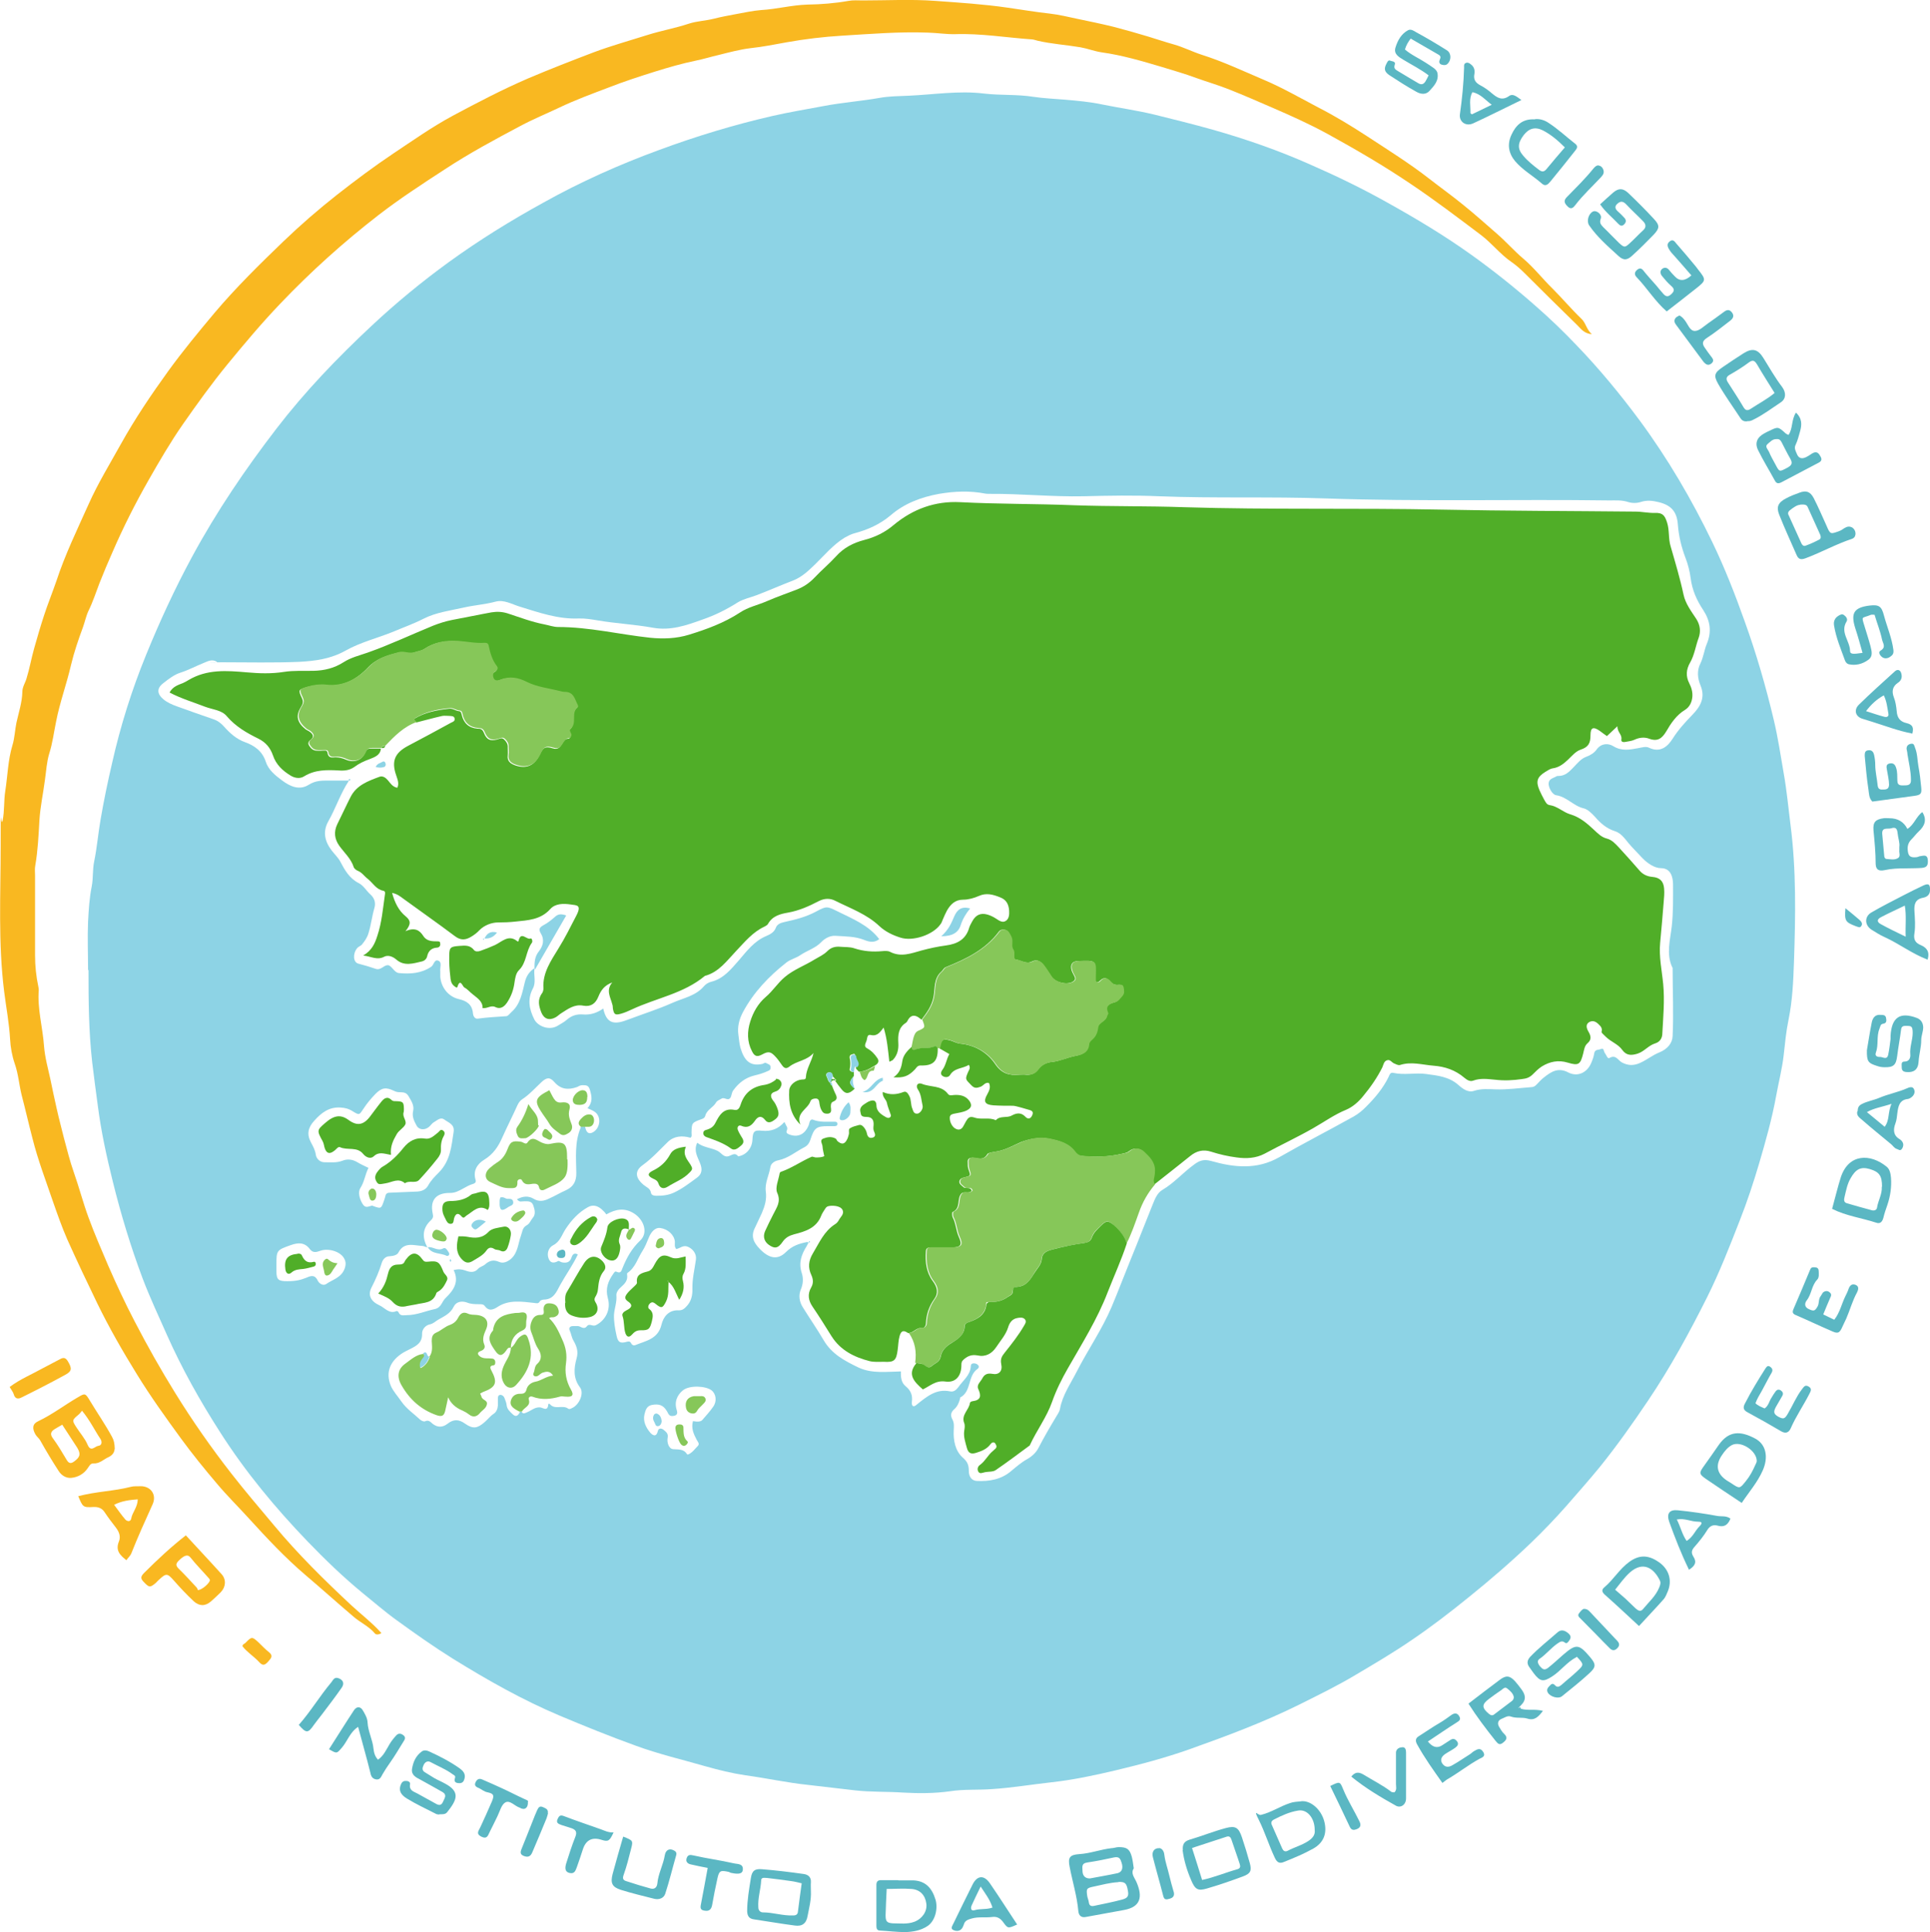 <?xml version="1.0" encoding="UTF-8"?>
<svg id="Calque_1" data-name="Calque 1" xmlns="http://www.w3.org/2000/svg" version="1.1" viewBox="0 0 881.1 882.2">
  <defs>
    <style>
      .cls-1 {
        fill: #8dd3e5;
      }

      .cls-1, .cls-2, .cls-3, .cls-4, .cls-5 {
        stroke-width: 0px;
      }

      .cls-2 {
        fill: #50ae28;
      }

      .cls-3 {
        fill: #5bb7c3;
      }

      .cls-4 {
        fill: #f9b821;
      }

      .cls-5 {
        fill: #86c759;
      }
    </style>
  </defs>
  <path class="cls-1" d="M40.2,442.8c0-7.3-.3-14.7,0-22,.3-5.4.6-10.8,1.7-16.2.7-3.7.3-7.5,1.1-11.3,1.3-6.3,1.8-12.7,2.9-19,1.5-8.8,3.3-17.4,5.3-26,3.8-16.9,9-33.4,15.5-49.3,6.2-15.2,13.1-30.2,21-44.8,11.2-20.7,24.3-40,38.6-58.6,13-16.9,27.7-32.2,43.2-46.7,11.2-10.5,23.1-20.3,35.5-29.3,13.8-10,28.2-18.9,43.1-27.1,17-9.5,34.7-17.4,53-24.1,16.8-6.2,33.9-11.4,51.3-15.4,7.8-1.8,15.8-3.1,23.7-4.6,8.4-1.6,16.9-2.2,25.4-3.7,4.4-.8,8.9-.8,13.3-1,11.4-.5,22.9-2.4,34.3-1,7.6.9,15.2.3,22.7,1.5,4.7.7,9.5.9,14.3,1.3,5.7.5,11.5,1,17.1,2.2,7.9,1.6,15.8,2.7,23.7,4.6,8.9,2.2,17.8,4.4,26.7,6.9,15.2,4.3,30.1,9.5,44.5,15.9,11.9,5.2,23.7,10.9,35.1,17.3,13.3,7.4,26.3,15.2,38.6,24,10.3,7.4,20.2,15.3,29.7,23.7,6.4,5.6,12.5,11.5,18.3,17.6,10.3,10.7,19.8,22.2,28.7,34.2,12.9,17.5,23.8,36.1,33.2,55.6,5.7,11.8,10.5,24.1,14.9,36.5,5.3,14.7,9.6,29.6,13.2,44.8,1.9,8,3.1,16.1,4.5,24.2,1.4,7.8,2.1,15.6,3.1,23.5,2.7,20.8,2.3,41.8,1.6,62.7-.3,8.8-.7,17.7-2.5,26.5-1.1,5.3-1.6,10.7-2.2,16.1-.7,6.2-2.3,12.3-3.4,18.4-1.9,10.5-4.8,20.8-7.8,31-2.6,8.8-5.5,17.6-8.9,26.2-4.6,11.8-9.2,23.6-14.9,35-8.1,16.2-16.8,32.1-26.9,47.1-7,10.4-14.2,20.6-22.1,30.4-4.9,6-10.1,11.8-15.2,17.7-5.2,5.9-10.6,11.5-16.2,16.9-9.1,8.7-18.6,16.9-28.4,24.8-8.5,6.9-17.1,13.5-26.1,19.6-8.3,5.7-17,10.8-25.6,15.9-8.2,4.9-16.8,9.1-25.4,13.4-16.3,8.1-33.2,14.4-50.3,20.5-11,3.9-22.3,6.9-33.6,9.6-9.7,2.3-19.5,4.4-29.5,5.5-9,1-17.9,2.5-27,3.1-6.5.5-13,0-19.3,1-7.1,1-14.3,1-21.4.6-7.3-.5-14.6-.2-21.8-1-7.2-.8-14.4-1.7-21.5-2.5-9.7-1-19.1-3.1-28.7-4.4-6.1-.9-12.2-2.4-18.2-4.1-10.7-3.1-21.6-5.6-32.1-9.5-11.6-4.2-23-8.8-34.4-13.6-17.1-7.2-33.1-16.3-48.8-26-8.8-5.5-17.3-11.5-25.7-17.6-5.3-3.8-10.3-8.2-15.4-12.3-8.9-7.3-17.2-15.3-25.2-23.6-14.9-15.5-28.5-31.9-40.1-50.1-9.1-14.2-17.3-28.8-24.2-44.3-3.8-8.6-7.8-17.1-11.1-25.8-5.4-14.4-9.9-29.2-13.6-44.2-2.8-11.3-5.3-22.7-6.8-34.3-.9-6.7-1.8-13.4-2.6-20.1-1.6-14.1-1.7-28.1-1.7-42.2h-.2ZM195.2,569.5c-.9,0-1.6-.6-2.4-.6-3.9-.2-8.3-2-10.9,3-.6,1.2-2.4,1.6-4,1.7-1.9,0-3.1,1.4-3.6,3-1.2,3.9-2.8,7.6-4.7,11.3-1.8,3.5-.3,6.3,3.6,8.1,2.5,1.1,4.5,4.2,7.9,2.6.2,0,.7.3.8.5.8,2,2.4,1.4,3.8,1.4,4.5,0,8.6-1.9,12.9-2.8,1.4-.3,2.4-1.3,3-2.4.6-1,1.1-2,2-2.8,3.6-3.5,6.1-7.3,3.5-12.6,2.1-.5,3.6-.4,5.3.2,1.9.7,4.1,1.3,5.9-.8.8-.9,2.4-1.2,3.3-2.1,2-1.7,3.8-2.1,6.3-1,1.8.8,3.7,0,5.4-1.4,3.2-2.9,3.2-7,4.5-10.5.7-1.8.6-3.7,2.6-4.8,1.4-.7,1.9-2.3,2.8-3.4,1.4-1.5,1-3.6.3-5.6-.7-2.1-2.3-2-4-2s-2.2.6-3.5-.9c2.6-1.4,5.1-1.7,7.5-.3,2.4,1.5,4.7,1.2,7.1,0,2.7-1.2,5.2-2.7,7.9-3.9,3.4-1.6,4.7-4.2,4.6-8-.1-6.9-.8-13.9,2-20.5v-.5h2c.5,2.6,1.5,3.5,3.2,2.8,3.6-1.6,4.5-7,1.4-9.4-1-.8-2.3-1.2-3.5-1.8,2.5-2.7,2-5.4,1.1-8.4-.6-2-1.6-2.1-3.2-2.1s-1.9.6-2.8.9c-3.9,1.3-7.2,1.1-10.2-2.3-2.1-2.4-3.5-2.2-5.9,0-2.9,2.7-5.5,5.7-8.9,7.9-.9.6-1.6,1.6-2.1,2.7-2.2,4.9-4.7,9.8-6.9,14.7-1.8,4.1-4.1,7.6-8.2,10.1-3,1.8-5.3,4.9-4,9.2.4,1.1-.3,1.7-1.5,2-1.4.4-2.7,1.2-4,1.9-2,1.1-3.9,2.2-6.4,2.1-6.1,0-8.9,3.3-7.7,9.2.3,1.5.4,2.1-.8,3.3-3.9,3.6-4.1,7.9-1.5,12.5h0v-.3ZM237.1,644.5c.3,0,.7,0,1,0,.6,1.3,1.4.8,2.4.4,2-.8,3.6-2.4,5.9-2.3,1.4,0,3.6,2.2,3.9-1.3,0-.4.4-.5.7-.2,2.3,2.8,5.9.2,8.4,2.1.6.4,1.2,0,1.8-.3,3.2-1.4,5.6-6.7,3.6-9.4-3.2-4.2-2.8-8.8-1.6-13.1,1-3.4,0-5.8-1.4-8.3-.9-1.5-1-3.1-1.7-4.6-.5-1,0-2,1.4-2h2.5c1.3.2,2.6,1.8,4,0,1.1-1.4,2.5.3,4-.4,4.4-2.2,7-7,5.5-12.4-1.2-4.3.1-7.7,2.5-11.1.4-.6.8-1.3,1.5-.9,1.9.9,2.2-.4,2.7-1.7,1.9-4.7,4.2-8.9,8.1-12.6,3.7-3.5,1.7-9.4-2.8-12.3-4.4-2.8-8.4-2-12.7.4-.6-.9-1.4-1.7-2.2-2.4-2-1.7-4.1-2.1-6.2-.9-4.3,2.4-7.5,5.9-10.2,10-1.7,2.6-2.5,5.8-5.7,7.4-2.1,1.1-2.9,3.7-2.1,5.9.8,2.3,2.4,2.4,4.4,1.3.4-.2,1.2.5,1.8.6,2,.4,3.6,0,4.3-2.2.5-1.5,1.3-2.3,2.9-1.4-2.3,4.9-5.5,9.3-8.1,14-1.7,3.2-3,6.5-7.4,6.6-.6,0-1.5.3-1.8.7-.7,1.4-1.6.9-2.8.8-5.5-.6-11.3-1.5-16.3,1.7-2.4,1.6-4.3,2.2-6.2-.4-.5-.7-1.5-.7-2.3-.7-2,0-3.9,0-5.8-.8-2.3-.8-4.9-.4-6,2-1.5,3.1-4.3,4.3-6.9,5.8-1.3.7-2.2,1.8-3.9,2.2-2.2.4-3.7,2.5-3.6,4.3.1,4.2-2.6,5.5-5.5,7-1,.5-2.1,1-3.1,1.6-6,3.7-8.2,9-5.7,15.1,1.1,2.6,3.2,4.8,4.9,7.3,2.3,3.3,5.6,5.5,8.5,8.2.5.5,1.7,1,2.2.8,1.6-.8,2.5.2,3.5,1.1,2.3,1.8,4.6,1.7,6.8,0,2.8-2.2,5.2-2.1,8.1,0,3.6,2.5,5.6,2.1,8.9-.8,1.4-1.2,2.5-2.7,4-3.7,1.3-.8,1.9-2.3,2-3.8v-3c0-.8,0-1.8,1.1-1.9.9,0,1.6.6,1.9,1.4.4,1.1.9,2.2,1,3.3.2,1.9,1.5,2.9,2.7,4.1,1.6,1.6,2.6.6,3.4-1h-.3ZM369.1,567.4h0c-.3.6-.6,1.2-.9,1.7-2.3,3.7-3.7,7.5-2.2,12.1.8,2.4.7,5-.4,7.6s-.7,5.6.9,8.1c3.1,5,6.5,9.9,9.5,15,3.7,6.4,9.7,9.5,15.9,12.5,6.2,2.9,12.8,1.9,19.4,1.8-.1,2.6.1,5.1,2.2,6.8,2.3,1.9,3.2,4.1,2.8,7,0,.7-.2,1.7.7,2.1.8,0,1.2-.5,1.7-.9,4.4-3.5,8.7-7.2,15-5.9,1.7.4,2.9-.7,3.8-1.9,2.1-3.1,5.5-5.4,5.7-9.6,0-.8.4-1.2,1.2-1.3.9,0,1.6.2,2.2.9s0,1.5-.4,1.7c-4.5,3.2-2.6,10.2-7.8,13-.2,0,0,.6-.2.9-.5,1.8-1.3,3.4-2.7,4.6-1.5,1.3-1.6,2.9-.7,4.5.9,1.7.7,3.3.6,5.1-.2,4.5.7,9.3,4.1,12.3,2.3,2,2.8,3.6,2.8,6.2s1.4,4.4,3.6,4.5c5.7.3,11.3-.7,15.7-4.5,2.4-2,4.7-4,7.4-5.5,2.1-1.2,4-2.9,5.1-5.1,2.6-5,5.4-9.8,8.3-14.6.6-1,1.3-2,1.5-3.1,1.1-6.3,4.8-11.5,7.6-17,5.1-10,11.6-19.3,16-29.7,3-7.1,5.7-14.3,8.6-21.4,3.5-8.5,6.8-17.1,10.2-25.5,1-2.4,2-5.1,4.4-6.5,5.4-3.2,9.5-8,14.5-11.6,2.4-1.8,4.4-2.5,7.7-1.6,10.5,3,20.9,4.1,31.1-1.7,11.2-6.4,22.7-12.3,34-18.6,2.1-1.2,4.1-2.8,5.8-4.6,4-4,7.6-8.3,10.1-13.4.5-1,.7-2.3,2.3-1.9,4.9,1.1,10-.2,14.9.5,5.2.7,10.4,1.2,14.7,5,1.9,1.7,4.4,3.6,7.1,2.7,3.3-1.1,6.6-.8,9.8-.7,5.5.2,10.9-.6,16.3-1,1.1,0,1.9-.5,2.6-1.3,1.1-1.1,2-2.2,3.2-3.1,3.3-2.6,6.5-4.8,11.2-2.3,4.3,2.2,8.7,0,10.5-4.5.6-1.4,1.1-2.8,1.3-4.2.3-2,2-1.5,3-2,1.5-.7,1.3,1,1.8,1.7.7.9,1.3,2.9,2.1,2.4,3.1-1.8,4,1.2,5.9,2.1,2.6,1.3,5,1.5,8,.2,3.2-1.4,5.8-3.6,8.8-4.8,3.8-1.5,6.1-4.3,6.2-7.5.5-10.3,0-20.6,0-31,0-.2,0-.3-.2-.5-2.8-6.1-.9-12.5-.2-18.5.7-6.3.6-12.6.6-18.9s-2.8-7.8-5.6-7.8-6.1-2.2-8.4-4.6c-2.1-2.3-4.4-4.5-6.4-6.9-1.7-2.1-3.5-4.6-6.2-5.4-3.8-1.2-6.6-3.7-9.1-6.6-1.5-1.6-3.3-3.4-5.1-3.8-4.7-1.1-7.7-5.3-12.6-6-1.8-.3-3.6-3.7-3.4-5.5.2-2.1,2.2-2.3,3.5-3.1.3-.2.6-.2,1-.2,3,0,4.8-1.8,6.7-3.8,1.9-1.9,3.5-4.1,6.1-5,1.9-.7,3.6-1.8,4.7-3.4,2.2-2.9,5.4-2.7,7.5-1.4,3.9,2.4,7.6,1.6,11.4.9,1.7-.3,3.5-.9,4.9-.2,5.2,2.5,8.6-.6,10.8-4.1,2.6-4.1,5.7-7.5,9-10.9,3.6-3.7,6.1-7.8,3.7-13.5-1.3-3.1-1.7-6.8,0-10,1.4-2.9,1.7-6,2.9-8.9,2.3-5.5,1.6-10.5-1.6-15.4-3-4.5-5.1-9.2-5.8-14.8-.4-3-1.2-6.2-2.3-9-1.9-5-3.1-10-3.5-15.2-.4-5.9-3-8.9-8.7-10.3-2.8-.7-5.4-1-8.2-.1-1.8.6-4.1.6-5.9,0-2.8-.9-5.6-.7-8.4-.7-43.1-.6-86.2.6-129.3-.9-25.4-.9-50.9,0-76.3-1-11.5-.5-23-.3-34.5,0-14.3.3-28.6-1.2-42.8-1.1-.7,0-1.3,0-2-.1-7.1-1.4-14.1-1.1-21.2.1-8.2,1.5-15.9,4.4-22.1,9.8-5,4.2-10.5,6.6-16.5,8.2-1.6.4-3,1.2-4.5,2-5.2,3.2-9.1,7.9-13.4,12.1-3.1,3-6.1,5.9-10.2,7.5-5.5,2.1-10.9,4.5-16.4,6.6-2.9,1.1-6.2,1.8-8.7,3.3-5.2,3.3-10.4,5.9-16.2,7.9-7.5,2.7-14.6,5.2-22.8,3.7-8.2-1.5-16.7-1.9-24.9-3.3-3-.5-5.9-1-8.8-.9-9.4.4-18.1-2.7-26.9-5.4-3.6-1.1-7.2-3.3-11-2.3-4.8,1.3-9.7,1.6-14.5,2.7-6.2,1.4-12.7,2.2-18.4,5.1-4.5,2.3-9.3,4-14,6-7.2,2.9-14.9,4.8-21.5,8.5-6.9,3.9-14,4.8-21.3,5.2-11.6.5-23.3.2-35,.2s-1.9.3-2.5-.1c-2.2-1.6-4.3-.3-6.1.4-3.5,1.4-6.8,3.2-10.5,4.4-2.9.9-5.5,2.9-7.9,4.8-3.1,2.3-3,4.9,0,7.4,1.8,1.5,3.9,2.4,6.1,3.2,5.6,2,11.1,4,16.7,5.9,2.1.7,3.6,1.9,5.1,3.6,2.6,2.9,5.5,5.5,9.4,6.9,4.2,1.5,7.8,4,9.4,8.8,1.2,3.8,4.3,6.3,7.4,8.6,3.6,2.7,7.9,4.8,12.3,2,3-1.9,5.9-1.9,9-1.9h9l.2.2c-3.8,5.8-5.9,12.4-9.3,18.4-2.7,4.8-1.6,9.2,1.5,13.3,1.3,1.7,2.9,3.2,3.9,5,2.1,4,4.2,7.8,8.6,10,2.1,1.1,3.4,3.5,5.2,5.1,2,1.8,2.5,4,1.8,6.3-1.1,3.8-1.5,7.7-2.7,11.5-.6,2-1.7,3.5-2.9,5-.5.7-1.7,1-2.3,1.8-2,2.5-1.8,6.4.6,7,2.7.7,5.4,1.5,8,2.4,2.3.7,3.6-1.7,5.4-1.7s2.9,3.4,5.1,3.6c5.2.5,10.2.2,14.8-2.9,1.2-.8,1.4-3.8,3.5-2.6,1.4.8.4,3.1.6,4.7v2.5c.4,4.9,3.7,9.1,8.5,10.2,3.5.8,6,2.4,6.4,6.3.1,1.5.9,2.9,2.4,2.6,4.3-.6,8.5-.8,12.8-1.1.8,0,1.6-1.1,2.3-1.8,4.2-3.6,5-8.9,6.2-13.7.7-2.9,2-4.7,4.2-6.3l.2.2c-.4,3,.8,6.1-.7,8.9-2.6,4.9-1.7,9.5.6,14.1,1.5,3.1,6.8,5.4,10.8,2.9,1.4-.9,2.9-1.6,4.1-2.7,2.2-1.9,4.5-2.6,7.3-2.4,3.4.3,6.5-.7,9.3-2.7,1.3,5.9,4,7.5,9.5,5.7.9-.3,1.9-.7,2.8-1,6.4-2.4,13-4.5,19.3-7.3,4.9-2.2,10.5-3.1,14.3-7.5.8-1,2.1-1.8,3.3-2.1,5.7-1.4,9-5.6,12.7-9.8,3.6-4.2,7-8.8,12.5-11.1,1.6-.7,3.6-1.6,4.4-3.8.6-1.6,2.1-2.2,3.9-2.6,5-1.1,9.9-2.3,14.5-4.8,4.7-2.5,4.9-2.5,9.9,0,6.9,3.4,14.1,6.3,18.9,12.6-2.1,1.7-4.3,1.4-6.8.4-4.2-1.7-8.7-1.6-13.1-1.9-2.4-.2-4.9,1.1-6.6,2.9-2.7,2.8-6.4,3.8-9.5,5.9-2,1.4-4.5,1.9-6.4,3.4-8,6.3-14.9,13.5-19.8,22.6-1.8,3.4-2.6,6.8-2.1,10.4.3,1.9.4,4,.9,5.8,1.6,5.4,4,8.8,10,7.5.6-.1,1.1-.8,1.8-.4.8.5,2,.6,2,1.9s-.5,1.4-1.4,1.8c-1.9.9-4,1.5-6.1,2-4,1-7,3.3-9.5,6.7-.9,1.2-.7,2.5-1.4,3.5-1.2,1.6-2.7-.6-4.1.4-.8.5-1.9.8-2.4,1.7-1.3,2.3-4.2,3.3-4.9,6-.2.8-.7,1.3-1.7,1.6-4.5,1.6-4.5,1.7-4.6,6.3,0,.8.3,1.7-.5,2.2-3.8-1.1-7.5-.8-10.3,1.9-3.7,3.6-7.2,7.5-11.5,10.6-3.8,2.7-3.3,5.9.4,9,1.3,1.1,3.1,1.6,3.4,3.7.2,1,1.3,1.3,2.4,1.3,2.8,0,5.4-.2,8.2-1.5,3.8-1.8,7-4.3,10.3-6.7,2.4-1.7,2.7-3.9,1.4-6.9-1.1-2.8-2.9-5.5-1.2-9.1,2.9,2.2,6.3,2.2,9.3,3.7,1.6.8,2.7,2.9,4.7,2.5,1.6-.3,3.1-2.1,4.7,0,3.7-.6,6.3-3.7,6.5-7.5s.7-4.6,4.4-4.2c4.1.4,7.4-.8,10.2-4,.4.7.6,1.2.8,1.6.5.7.7,1.4.3,2.3-.5,1.1.4,1.5,1.1,1.8,3.9,1.5,7,0,8.7-3.8.3-.6.4-1.2.6-1.9.2-.8.9-1.3,1.4-1.1,3.4,1.4,6.8.9,10.3,1,.5,0,1,.3,1,.8.1.8-.4,1.2-1.2,1.2h-3c-5.4,0-6.4.8-8.1,6.1-.5,1.6-1.3,2.8-2.9,3.6-3.9,2-7.3,5-11.8,5.9-1.7.3-3.4,1.5-3.6,3.1-.6,3.7-2.6,7.3-2.1,11.1.5,3.6-.4,6.6-1.8,9.9-1,2.2-2.1,4.5-3.1,6.6-2.1,4-.6,6.9,2.1,9.7,4.2,4.4,8.2,5.3,12,1.5,2.9-2.9,6.1-3.9,9.7-4.6l.7.3ZM168.3,533.1c-1.7,3.3-1.9,6.5-3.8,9.4-1.1,1.7-.5,4.6.9,7,1.4,2.5,2.8,1.3,4.4,1,.3,0,.6.2.9.3,3.1,1.1,3.3,1,4.3-1.7.3-.9.7-1.9.9-2.8.2-1.2.8-1.7,2-1.7,3.9-.2,7.9-.3,11.8-.5,2.7,0,4.6-.8,5.7-2.7,1.3-2.4,3.2-4.3,5-6.1,5.2-5.3,5.7-11.9,6.7-18.5.5-3.4-2.2-4.1-4.1-5.5-1.9-1.5-3.4.3-4.9,1.1-.8.4-1.4,1.4-2.2,2.1-2,1.7-4.7,1.5-5.8-.7-1-1.9-2.1-3.9-1.5-6.5.6-2.5-.8-4.6-2.1-6.8-1.1-1.9-2.6-1.7-4.2-1.8-.8,0-1.6-.2-2.4-.6-3.7-1.8-5.7-1.5-8.6,1.5-1.9,2-3.7,4.1-5.2,6.4-2.1,3.2-2,3.3-5.1,1.4-1.7-1.1-3.5-1.6-5.6-1.7-5.2-.3-8.7,2.4-11.9,6-2.9,3.1-3.5,6.2-1.6,9.8,1,1.9,2,3.6,2.3,5.9.3,1.7,1.9,3.4,4.2,3.3,2.6,0,5.3.3,7.9-.7,2.2-.9,4.5-.7,6.7.6,1.5.9,3.2,1.7,5.1,2.6h.2ZM308.8,570.4c-1.1-1.2-.6-2.4-.7-3.5-.3-3-3.1-5.7-6.7-6.2-2-.3-4,1.4-5.2,4.4-.9,2.1-1.6,4.1-2.9,6.1-2.2,3.4-3.2,7.5-6.8,10-.2,0-.3.6-.2.9.4,2.5-1.1,4.1-2.7,5.5-1.2,1-2.3,2.5-2.2,3.8.3,3.1-.9,6-1.1,8.9-.1,3.2.5,6.5,1.2,9.7.7,3.1,1.8,3.5,4.9,2.6.8-.2,1.3,0,1.6.5.4.9,1.1,1.4,2,1.1,4.8-2,10.4-2.7,12-9.4.8-3.4,3.2-6.8,7.9-6.5,1.6,0,2.5-.7,3.4-1.7,2.3-2.3,2.9-5.2,2.8-8.2-.1-4.5,1-8.8,1.6-13.2.4-2.6-1.3-4.9-3.6-5.9-2.2-1-3.6.7-5.3,1h0ZM316.4,648.9q3.2.6,4.2-.5c1.7-2,3.5-3.9,5-6.1,1.8-2.5,1.3-5.9-.8-7.5-2.7-2-9.9-2.4-13,0-2.7,2.2-4.1,5.4-2.8,9.2.3,1,.3,2-1,2.4-.9.2-2,.4-2.7-.6-.4-.5-.6-1.2-1-1.7-1.5-2.5-3.5-3.2-6.7-2.6-2.5.5-2.9,2.5-3.4,4.4-.7,3.1.7,5.9,2.6,8.2.7.8,2.7,2.7,3.5-.6.3-1.6,1.8-1.4,2.7-.6,1,.9,2.2,1.6,1.8,3.6-.4,2.1.5,5,2.5,5.2,2.5.2,4.9-.2,6.4,2.4h.5c1.9-.8,3-2.5,4.4-3.9.9-1,0-1.8-.5-2.7-1.4-2.7-2.7-5.3-1.7-8.8v.2ZM126.2,577.5v3c0,3.9,1,4.5,4.9,4.5s6-.5,8.8-1.6c2.2-1,3.9-1.4,5.2,1.4.7,1.4,2.5,2.4,3.8,1.5,3-2.1,7-2.9,8.5-7.2.7-2.1.4-3.5-.6-5-2-2.9-7.3-4.3-10.8-2.9-1.7.6-3.2.9-4.5-.8-2.4-3.2-5.3-3.1-8.7-1.9-6.5,2.3-6.6,2.4-6.6,9Z"/>
  <path class="cls-4" d="M174.1,745.7c-1.3.8-2.5.7-2.9.2-2.7-3.3-6.7-5-9.9-7.8-7.3-6.2-14.4-12.6-21.7-18.8-9.4-8-17.7-16.9-26-26-4.8-5.3-10-10.4-14.6-15.9-5.7-6.7-11.2-13.5-16.4-20.6-7-9.6-13.9-19.2-20.1-29.3-6.5-10.5-12.7-21.3-18.1-32.4-4.7-9.7-9.3-19.4-13.7-29.2-2.4-5.5-4.4-11.2-6.4-16.9-3.3-9.7-7-19.3-9.5-29.3-1.7-6.5-3.2-13.1-4.9-19.6-1.2-4.8-1.5-9.7-3.2-14.5-1.2-3.5-1.9-7.4-2.1-11.1-.4-7.3-1.8-14.5-2.7-21.7-2.8-22.3-1.6-44.5-1.6-66.8s0-7.6.9-11.4c.9-4.4.5-9,1.2-13.4,1.1-7,1.2-14.1,3.3-21,1-3.3,1.1-6.8,1.8-10.2,1-4.6,2.6-9.3,2.7-14.1,0-2.3,1.3-4,1.9-6.1,1.4-4.5,2.2-9.2,3.5-13.8,1.4-5,2.9-10.1,4.5-15,1.7-5.2,3.8-10.4,5.6-15.6,4-12.2,9.6-23.7,14.8-35.3,4.2-9.4,9.6-18.2,14.6-27.2,6.5-11.7,14-22.8,21.8-33.6,6.6-9.1,13.8-17.8,21-26.4,9.8-11.6,20.6-22.2,31.5-32.7,7.8-7.5,16-14.6,24.5-21.3,8.3-6.5,16.7-12.8,25.5-18.7,9-6,17.9-12.3,27.4-17.4,11.2-6,22.5-11.9,34.3-17,9.9-4.2,19.9-8.1,29.9-11.9,8-3,16.3-5.3,24.5-7.9,6.3-2,12.7-3.1,19-5.2,3.7-1.2,7.7-1.3,11.6-2.3,3.1-.8,6.4-1.4,9.6-2,3.9-.7,7.9-1.6,11.7-1.9,7.1-.4,14.1-2.3,21.2-2.5,6.3-.1,12.6-.6,18.8-1.7,2.1-.4,4.3-.2,6.5-.2,11,0,22-.6,33,.2,11,.8,22.1,1.5,33.1,3.1,6.4.9,12.7,2,19.2,2.7,4.4.5,8.8,1.6,13.1,2.5,5.3,1.1,10.6,2.2,15.9,3.5,5.4,1.4,10.7,2.9,16,4.5,3.9,1.2,7.8,2.5,11.7,3.6,4.3,1.2,8.4,3.3,12.7,4.7,9.8,3.1,19.1,7.5,28.5,11.5,8.5,3.6,16.6,8.3,24.8,12.6,7.6,3.9,15,8.4,22.2,13.1,9.6,6.3,19.4,12.4,28.5,19.5,5,3.9,10.2,7.6,15.1,11.6,5.5,4.4,10.7,9.1,16,13.7,4,3.5,7.5,7.5,11.5,10.9,5,4.2,9,9.4,13.6,13.9,4.5,4.5,8.6,9.4,13.2,13.8,2,1.9,2.2,4.7,4.7,7-3.5-.3-4.9-2.4-6.5-4-8-7.8-16-15.7-23.9-23.6-2-2-4-3.8-6.3-5.4-5.1-3.5-8.9-8.5-13.9-12.3-10.5-7.9-21-15.9-31.9-23.2-12.4-8.4-25.3-15.9-38.4-23.1-7.9-4.3-16.1-8-24.4-11.6-6.7-2.9-13.3-5.8-20.1-8.5-5-2-10.2-3.5-15.2-5.3-5.1-1.9-10.4-3.4-15.6-5-9.1-2.7-18.2-5.4-27.6-6.7-3.3-.5-6.3-1.7-9.6-2.3-6.5-1.1-13.1-1.5-19.6-3-.8-.2-1.6-.5-2.4-.6-11.7-.8-23.4-2.8-35.2-2.4-4.1.1-8.3-.6-12.4-.7-13.1-.5-26.3.6-39.4,1.4-8.3.5-16.7,1.5-25.1,3-5.5,1-11,2.1-16.6,2.7-4.9.6-9.7,1.9-14.5,3.1-3.5.8-7,1.9-10.5,2.6-6.3,1.3-12.5,3.1-18.6,5-7,2.2-14.1,4.5-21,7.2-7.6,2.9-15.3,5.7-22.6,9.2-5.9,2.8-12,5.3-17.8,8.4-11.7,6.2-23.4,12.5-34.5,19.8-10.3,6.7-20.6,13.4-30.3,20.9-16,12.4-31,25.9-44.9,40.5-8.5,8.9-16.3,18.2-24.1,27.7-7.2,8.8-13.8,18-20.3,27.3-5.7,8.2-10.7,16.8-15.6,25.4-6.1,10.7-11.6,21.6-16.5,32.9-2.1,4.7-4.1,9.5-6,14.3-1.6,4.2-3,8.5-5,12.6-1.1,2.3-1.6,4.9-2.5,7.4-2.1,5.7-4.1,11.5-5.5,17.4-2,8.7-5.1,17-6.8,25.8-1,4.8-1.6,9.8-3.1,14.5-1.2,3.9-1.4,8.1-2,12.2-.8,6.1-2.1,12.1-2.5,18.2-.4,7-.7,13.9-1.9,20.8-.3,1.5-.1,3-.1,4.5v36.5c0,4.8.5,9.6,1.5,14.3.1.5.2,1,.2,1.5-.7,8.7,1.8,17.1,2.4,25.7.4,5.1,1.8,10.1,2.9,15.1.9,4.5,1.9,9,2.9,13.5s2.2,8.9,3.3,13.4c1.4,5.2,2.7,10.5,4.5,15.6,2.4,6.8,4.2,13.8,6.7,20.6,2.7,7.4,5.9,14.7,9,22,3.8,8.7,7.8,17.3,12.2,25.7,5.7,11,11.8,21.8,18.3,32.3,7.9,12.8,16.5,25.1,25.7,36.9,6.3,8.1,13,15.9,19.6,23.8,10.8,13,22.8,24.8,35.1,36.3,4.4,4.1,9.2,7.7,13.4,12.3l.4.5Z"/>
  <path class="cls-4" d="M52.3,661.6c0,1.1-.6,2.7-2.7,3.7-2.3,1-4.1,3.1-7,2.9-1.3,0-1.8,1.1-2.5,2.1-1.8,2.7-4.5,4.2-7.6,4.5-2.4.2-4.5-1.2-5.7-3.1-3-4.6-5.8-9.3-8.5-14.1-.6-1-1.5-1.6-2.1-2.6-1.6-2.8-1.4-4.9,1.3-6.1,6.3-3,11.9-7.3,17.9-10.8,3.4-2,3.5-2.1,5.6,1.4,3.3,5.5,7,10.8,10.1,16.5.9,1.6,1.2,3,1.3,5.7h0ZM28.3,650.6c-1.4.8-2.5,1.4-3.6,2.1-1.7,1.2-1.8,2.4-.5,4.1,2.2,3,4.1,6.2,6,9.4,1,1.8,1.9,2.5,3.8,1,2.5-1.9,3-3.2,1.3-6.1-2.2-3.5-4.5-6.8-6.9-10.6h-.1ZM37.4,644.2c-.8.9-1,1.3-1.4,1.6-3.1,2.6-3.2,2.7-1.2,5.8,1.7,2.7,4,5.2,5.2,8.1,1.5,3.5,3.3.7,4.8.5,2-.2,1.7-2.2,1.1-3.1-2.8-4.2-4.9-8.7-8.5-13h0Z"/>
  <path class="cls-3" d="M517.6,853.1c-1.5,2.3.3,4.1,1.3,6.4,2.8,6.6,1.9,11.2-5.7,12.6-5.8,1.1-11.7,2.1-17.5,3.2-2,.4-3.2-.6-3.4-2.6-.6-6.9-2.7-13.6-4-20.4-.8-4.1,0-5.4,4.4-5.7,5-.3,9.6-2.1,14.6-2.7,1.1,0,2.3-.5,3.4-.5,3.7,0,5,.8,6,4.4.4,1.6.6,3.2.9,5.3ZM510.6,859.4c-3.8.2-7.5,1.2-11.2,2-3.3.7-3.5.9-3.1,4,.1,1.1.7,2.2.8,3.3.2,1.6,1.3,1.8,2.5,1.5,4.2-.9,8.4-1.7,12.5-2.8,2.8-.7,3.3-1.7,2.8-4.2-.6-3.4-1.3-4-4.4-3.9h.1ZM497.6,857.7c4.2-.8,8.4-1.5,12.6-2.4,2-.5,2.7-2.3,1.8-4.9-.5-1.5-.9-2.8-3.4-2.3-4,.9-8.1,1.7-12.1,2.3-3,.4-2.3,2.2-2.3,3.9s.9,3.5,3.4,3.4Z"/>
  <path class="cls-4" d="M84.8,701c5.4,5.9,10.9,11.7,16.3,17.7,2.3,2.5,2,5.9-.3,8.3-1.5,1.5-3,2.9-4.6,4.3-2.6,2.2-5.3,2.1-7.8-.2-3.2-3-6.2-6.2-9.1-9.5s-3.5-3.3-6.7-.3c-.5.4-.9.9-1.4,1.4-2.7,2.3-3.1,2.2-5.5-.3-1.7-1.7-1.5-2.6.2-4.3,6-6,12.2-11.8,19-17.1h0ZM90.1,726c2,.3,5.9-3.5,5.7-4.5,0-.3-.2-.6-.4-.8-2.8-3.2-5.8-6.2-8.5-9.6-1.3-1.6-3-.8-5.4,1.6-1.5,1.5-1.1,2.4.2,3.7,2.8,2.7,5.4,5.6,8.1,8.5.4.5.6,1.2.3,1.2h0Z"/>
  <path class="cls-4" d="M35.6,683.2c8.2-2.2,16.3-2.3,24.1-4.3,1.4-.4,3-.2,4.5-.3,4.7,0,7.4,3.9,5.5,8.2-3.4,7.5-6.8,15-9.8,22.6-.4,1-1.4,1.8-2.2,3-2.9-2.3-5.1-4.4-3.4-8.6.8-2,.3-4.1-1.4-6.3-1.8-2.3-3.6-4.7-5.2-7.1-1.1-1.7-2.8-2.4-5-2.3-4.9.3-4.9,0-7-5h0ZM62.9,684.6c-3.8.3-7.3.7-10.8,2.5,1.8,2.4,3.3,4.6,5.1,6.7.8.9,2.4,1.2,2.7-.4.5-2.9,2.9-5.1,3-8.8Z"/>
  <path class="cls-3" d="M730.3,93.5c2.3-2.1,4.2-3.9,6.2-5.6,2.4-2,4.3-2,6.6,0,4.1,3.9,8.1,7.9,11.9,12,2.8,3,2.7,4.3,0,7.2-3.1,3.2-6.3,6.4-9.6,9.4-2.4,2.3-4.1,2.6-6.5.4-4.8-4.4-9.7-8.6-13.4-14-1.3-1.9-.3-5.3,1.7-6.3,1.6-.8,4.3,1.3,3.6,3.2-.7,1.9,0,2.7,1,3.8,2.5,2.4,4.8,4.9,7.3,7.3,2.4,2.2,2.7,2.2,4.9.2,2.1-1.9,4-4,6.1-5.9,1.7-1.5,1.2-3,0-4.2-2.5-2.6-5.2-5-7.6-7.6-1.5-1.6-2.7-1.7-4.2-.3-1.5,1.4-.7,2.6.6,3.7,1,.9,1.9,1.8,2.8,2.8.9,1.1.6,2.1-.4,3s-1.8.3-2.5-.4c-2.7-2.9-5.9-5.4-8.3-8.9h0Z"/>
  <path class="cls-3" d="M847,244.1c0,.9-.6,1.6-1.4,1.9-7.3,2.4-14.1,6.2-21.3,8.9-2.2.8-3.3.5-4.2-1.7-2.6-6-5.4-12-7.8-18.1-1.5-3.7-.5-5.7,3.2-7.6,1.9-1,3.9-1.8,5.9-2.5,3.1-1.2,5-.6,6.6,2.4,2.1,4.1,3.9,8.3,5.8,12.5,1.8,4.2,1.8,4.1,6.1,2.5,1.1-.4,1.9-1.3,3-1.7,2.2-.9,4.3.8,4.2,3.2v.2ZM821.8,230.5c-1.3,0-3.1,1.2-4.8,2.6-.7.6-.9,1.4-.4,2.2,1.9,4.2,3.8,8.4,5.7,12.6.3.8,1,1.6,1.9,1.3,2.2-.8,4.2-1.7,6.3-2.8.9-.4.8-1.4.5-2.2-1.9-4.2-3.8-8.4-5.7-12.6-.5-1.2-1.4-1.3-3.4-1.2h0Z"/>
  <path class="cls-3" d="M719.8,756.6c-4.5,2.3-7.2,6.3-11.1,8.8-4.1,2.7-5.6,2.5-8.6-1.5-.7-.9-1.3-1.9-2-2.8-1.1-1.6-.9-3,.4-4.5,3.9-4.1,8.3-7.5,12.6-11.3,1.6-1.4,3.3-.9,4.9.5,1.3,1.1,1.3,2.1.3,3.4-.5.7-1.1,1.5-1.9.8-1.5-1.2-2.6,0-3.6.6-2.8,2-5,4.8-7.9,6.8-1.4.9-.8,2.3.2,3.5,1.1,1.2,1.9,2,3.7.6,2.4-1.9,4.5-3.9,6.8-5.9,5.9-5.1,7.2-5,12.2.9,2.8,3.3,3,4.6-.2,7.5-4,3.7-8.3,7.1-12.5,10.5-1.7,1.4-5.5.2-6.5-1.7-.7-1.3,0-2.2.9-3.1.8-.9,1.5-1.2,2.4-.2,1.1,1.2,2,.6,3-.2,2.3-2.1,4.8-4,7.1-6.2,3.2-3,3.2-3.1-.2-6.7v.2Z"/>
  <path class="cls-3" d="M797.6,192.4c-1.3.1-2.3-.3-3-1.4-3.4-5.2-7.1-10.3-10.2-15.7-2.2-3.9-1.7-5.1,2.1-7.7,3.1-2.1,6.3-4.3,9.5-6.3,4-2.5,6.5-1.9,9,2.1,2.8,4.5,5.4,9.1,8.6,13.3,1.9,2.6,1.8,5.4-.6,7-4.1,2.7-8,5.7-12.5,7.9-.9.5-1.8.8-2.8.7h0ZM810.2,179.5c-2.8-4.5-5.5-8.7-8-13-1.1-1.8-1.9-2.4-3.8-1-2.8,2.1-5.7,3.9-8.7,5.6-1.8,1-1.8,2.1-.8,3.6,2.4,3.8,4.9,7.5,7.1,11.3,1,1.6,1.9,1.5,3.2.7,3.6-2.4,7.4-4.3,11-7.3h0Z"/>
  <path class="cls-3" d="M370.2,863.5c.2,3.9-.8,7.6-1.5,11.3-.6,3.5-2.5,4.9-5.9,4.4-6.2-.8-12.4-1.9-18.5-2.8-2.3-.3-3.1-1.5-3.2-3.7,0-5.1.9-10.2,1.7-15.2.5-3.3,1.8-4.3,5.1-4,6.4.5,12.8,1.3,19.2,2.2,1.8.3,3.3,1.4,3.1,3.8-.1,1.3,0,2.7,0,4h0ZM365.9,859.9c-1.7-.4-3.2-.8-4.8-1-3.6-.5-7.2-1-10.8-1.4-1.1,0-2.8-.5-2.8,1.1-.2,4.1-1.6,8.1-1.3,12.3,0,1.4.9,2.3,2.1,2.3,4.6,0,9.1,1.6,13.8,1.4,1.4,0,2.1-.5,2.2-1.9.5-4.2,1.1-8.4,1.7-12.8h-.1Z"/>
  <path class="cls-3" d="M852.3,479.5c.6-3.5,1.3-8.1,2.2-12.6.4-2,1.5-3.8,4.1-3.5,1,0,2.1,0,2.4,1.2.2,1.1.5,2.5-1.1,2.8-1.6.2-1.4,1.3-1.9,2.4-1.4,3.5-.3,7.3-1.6,10.8-.6,1.5.6,2.1,1.9,2,1.3,0,3.1,1.5,3.7-.9.5-2.4.8-4.9,1.1-7.3v-1.5c.5-8.4,4.3-11,12-8.1,1.8.7,2.8,2.1,2.9,4.2,0,2.1-.9,3.9-.9,5.9,0,3.3-1,6.5-1.2,9.8-.2,3.7-2.2,5.1-5.5,4.8-1.4-.1-2.2-.6-2.2-2.1s-.4-2.7,1.4-2.7,2.7-1.5,2.5-3.3c-.3-3.4,1.1-6.5,1.1-9.8s-.8-3.1-2.9-3.2c-1.3,0-2.2.1-2.4,1.7-.5,4.1-1.3,8.1-1.8,12.2-.5,4-1.7,5.1-5.8,5-1.2,0-2.3-.2-3.4-.6-4.1-1.3-4.7-2-4.6-7.3h0Z"/>
  <path class="cls-3" d="M540,844.8c-.2-2.4.4-4,3.1-4.8,5.5-1.6,10.9-3.8,16.5-5.3,4.5-1.2,5.9-.2,7.4,4.3,1.3,3.9,2.5,7.8,3.6,11.8.9,3.4.3,4.7-3.2,6-5.4,2-10.9,3.9-16.4,5.5-4.1,1.2-5.4.5-7.2-3.8-1.9-4.4-3.3-9-3.9-13.7h.1ZM548.8,858.4c5.6-1.2,10.7-3.4,16.1-4.9,1.4-.4,1.4-1.3,1.1-2.3-1.2-3.8-2.6-7.5-3.8-11.2-.4-1.2-1-1.7-2.1-1.4-5.3,1.7-10.5,3.4-15.9,5.2,1.6,5,3.1,9.7,4.6,14.6h0Z"/>
  <path class="cls-3" d="M670.5,777.8c4.8-3.7,9.5-7.3,14.2-10.8,2.8-2.1,4.5-2,6.9.6,1,1.1,1.9,2.3,2.8,3.5,2,2.6,2.6,4.9,0,7.5s-.3.6-.3.9,0,.3.2.7c3,1,6.4,0,10.1,1-2.1,2.7-3.8,4.6-7.2,3.5-2.3-.7-4.9,0-7.4-.9-1.5-.6-2.9.5-4.2,1-1.6.6-2.2,2-1.2,3.7.7,1.1,1.3,2.3,2.3,3.2,1.8,1.7,1,2.8-.5,4-1.7,1.4-2.4.4-3.5-.9-4.3-5.4-8.5-10.9-12.3-16.9h.1ZM691.1,774.9c-.3-1.7-1.7-2.9-3.1-4-1-.8-1.8.2-2.6.8-1.9,1.3-3.8,2.6-5.6,4-3.4,2.5-3.4,4.1,0,6.9.9.7,1.6.9,2.6,0,2.6-2,5.2-3.9,7.8-5.9.5-.4.9-.9.9-1.9h0Z"/>
  <path class="cls-3" d="M795.1,686.2c-5.8-3.8-11.1-7.4-16.4-11-3-2.1-3-2.7-1.1-5.4,2.4-3.4,4.8-6.7,7.1-10.1,4.6-6.5,9.9-6.4,16.5-2.9,5.2,2.7,6.2,8.7,3.5,14.7-2.4,5.4-6.2,9.7-9.6,14.8h0ZM802,666.8c-.3-4.6-7.3-9-11.3-7-1.9,1-3.3,2.7-4.5,4.5-3.2,4.6-2.5,8.5,2,11.6.7.5,1.4.8,2.1,1.3,4,2.7,3.9,2.6,6.8-1,1.8-2.2,3.1-4.7,4.2-7.2.4-.8.8-1.5.7-2.2h0Z"/>
  <path class="cls-3" d="M850.3,298.1c-1.1-3.9-2.1-7.6-3.3-11.2-2.2-7-.6-9.5,6.5-10.4,4.3-.5,5.5.3,6.6,4.6,1.4,5.2,3.6,10.2,4.3,15.7.2,1.8-.5,2.4-1.5,3.1-1.1.8-2.6,1-3.7.1-.9-.7-1.9-2.2-.7-2.9,2.7-1.6,1.1-3.3.7-5.1-.8-3.9-2.3-7.5-3.4-11.3-.7,0-1.2-.1-1.6,0-4.3,1.8-4.5.3-3,5.2.9,3,1.9,6,2.7,9,.5,2.2,1.4,4.7-1,6.4-2.6,1.9-5.7,2.7-8.9,2-.8-.2-1.4-.9-1.7-1.7-1.9-5.3-4.1-10.4-5-16-.3-1.8.3-3.3,1.8-4.3.9-.6,1.8-1.1,2.7-.5,1,.7,1.9,1.9,1.2,3-3,4.9,1.5,8.8,1.6,13.3,0,1.6,1.1,1.7,5.7,1h0Z"/>
  <path class="cls-3" d="M879.8,438.1c-7-2.7-12.8-7.2-19.4-10.2-2.1-.9-4-2.2-6-3.4-3.2-2.1-3.3-6,0-7.9,4.8-2.8,9.8-5.3,14.8-7.9,2.9-1.5,5.9-3,8.9-4.4,2.4-1.1,3.1-.5,3,2.2,0,2.1-1.5,3.1-3.1,3.4-3.7.7-4.2,3-4,6.2.2,3.3.5,6.7,0,10-.5,2.9.4,4.4,2.8,5.4,2.8,1.2,4.3,3,3.2,6.7h-.1ZM870,427.8c-.2-5.3.4-9.7-.4-14.3-3.9,1.9-7.5,3.5-10.9,5.3-1.9,1-1.9,2.2,0,3.2,3.4,1.9,7,3.6,11.3,5.7h0Z"/>
  <path class="cls-3" d="M593.7,822.5c4.4-.7,9.3,3.5,10.8,8.9s0,9.9-5,12.7c-4.3,2.4-8.9,4.3-13.4,6.1-1.7.7-3,.5-4.1-1.9-2.7-5.7-4.5-11.7-7.3-17.3s-.4-2,.9-2.3c4.7-1.1,8.7-3.9,13.3-5.4,1.6-.6,3.2-.6,5-.8h-.2ZM600.2,835.5c0-5.3-3.4-9.5-7.5-8.8-3.9.6-7.6,2.3-11.1,4.1-1,.5-1.5,1.3-1,2.4,1.6,3.6,3.2,7.3,4.8,10.9.4.9,1.2,1.6,2.4,1,3.2-1.7,6.8-2.6,9.8-4.7,1.7-1.2,2.9-2.7,2.6-4.8h0Z"/>
  <path class="cls-3" d="M836.4,552c1.4-5,2.5-9.8,4-14.5,3.6-10.8,13.5-10.9,21-4.7,1.4,1.2,1.7,3.1,1.9,5,.3,4.2-.3,8.3-1.6,12.2-.7,2-1.4,4-1.9,6.1-.4,1.5-1.3,2.9-3.2,2.2-6.7-2.2-13.8-3.1-20.1-6.3h-.1ZM859.2,541.8c0-4.9-1.2-6.7-5.6-8-4.1-1.2-6.4,0-8.8,4.3-1.5,2.6-2,5.5-2.7,8.4-.2,1-.6,2.4,1,2.9,3.8,1.1,7.6,2.2,11.4,3.2,1,.3,2.2,0,2.4-1.1.5-3.3,2.4-6.2,2.2-9.6h0Z"/>
  <path class="cls-3" d="M748.3,742.5c-5.5-5.1-10.5-9.8-15.7-14.4-1.3-1.2-1.5-2.2-.2-3.3,4.2-3.5,6.9-8.4,11.5-11.7,5-3.6,9.2-2.8,13.6.3,4.6,3.3,5.9,8.4,3.9,13.2-.5,1.2-1,2.5-1.8,3.5-3.6,4.1-7.4,8-11.3,12.3h0ZM737.4,725.9c1.6,1.4,3.1,2.7,4.6,4,1.6,1.5,3.1,3,4.7,4.5,1.1,1,2.3,1.7,3.4.3,2.6-3.2,5.8-5.9,7.4-9.9.5-1.2.8-2.2.2-3.3-2.8-5.6-7.6-8.7-13.5-3.6-2.6,2.3-4.6,5.2-6.8,7.9h0Z"/>
  <path class="cls-3" d="M870.9,378.4c3-1.9,3.9-5.6,6.7-7.6,2.2,3.5,1.1,6.3-1.6,8.8-1.2,1.1-2.2,2.5-3.4,3.7s-1.8,2.7-1.7,4.5c.2,3,1,3.9,4,3.6.6,0,1.3-.5,1.9-.5,1.4-.2,3.1-.8,3.3,1.7s-.4,3.5-2.8,3.7c-2.5.2-5,.1-7.5.2-3.1,0-6.3.1-9.4.8-2.8.6-4-.3-4.1-2.8,0-5.1-.5-10.2-1-15.4-.3-3.8,1-5,4.7-5.5.8-.1,1.7,0,2.5,0,3.9,0,6.6,1.6,8.3,4.9h0ZM867.1,386.7c.3-1.9-.6-4.1-.8-6.4-.2-1.8-.8-2.8-2.9-2.1-1.7.5-4.4-.7-4.1,2.7.3,3.3.6,6.5.9,9.8,0,.7.3,1.4,1,1.5,1.8.1,3.7.6,5.3-.4,1.3-.8.4-2.4.6-3.7v-1.5h0Z"/>
  <path class="cls-3" d="M700.8,54.4c2.1-.2,4.3.4,6.3,1.8,4.3,2.8,8.1,6.4,12.1,9.5,1.2,1,.9,1.9,0,3-3.8,4.8-7.6,9.6-11.5,14.3-1,1.2-2.2,2.3-3.8.8-4-3.5-8.7-6.1-12.2-10.2-3-3.6-3.7-7.7-1.7-12,2-4.4,5-7.4,10.6-7.1h.2ZM714.4,67.3c-3.2-3.2-6.4-5.9-10.1-7.8-3.5-1.7-6.3-.9-8.7,2.2-2.8,3.7-2.9,6.3-.2,9.4,2,2.4,4.5,4.4,7,6.3,1.5,1.2,2.5,1.2,3.7-.3,2.6-3.2,5.3-6.3,8.3-9.8Z"/>
  <path class="cls-3" d="M200.6,828.5c-.4,0-1.3,0-2-.5-4.3-2.2-8.6-4.2-12.7-6.7-3.4-2-4-4.3-2.7-6.9.6-1.1,1.4-1.3,2.4-1.2.9,0,1.8.6,1.6,1.5-.5,2.8,1.6,3.3,3.3,4.2,2.9,1.6,5.8,3.2,8.7,4.8,1.5.8,2.4.5,3.1-1.1.6-1.5,1.9-3-.2-4.3-3.3-1.9-6.6-3.7-10-5.6-2.1-1.1-4.4-2.1-4-5,.5-3.1,1.7-6,4.5-8,1-.7,2.2-.5,3.3,0,4.8,2.2,9.5,4.6,13.9,7.7,1.5,1.1,2.8,2.4,2.3,4.6-.3,1.2-.8,2.2-2.3,2.2s-2.7-.4-2.1-2.3c.4-1.1-.4-1.3-1.1-1.8-3.1-2.3-6.7-3.7-10-5.5-1.4-.8-2.6,0-3.2,1.3-.6,1.3-.9,2.5.7,3.4,1.4.8,2.8,1.8,4.2,2.6,1.6.9,3.3,1.6,4.9,2.5,7.1,3.8,5.4,7.5.9,13.1-.8,1-2.1.9-3.6.9h.1Z"/>
  <path class="cls-3" d="M819.9,188.4c2.9,2.7,2.7,5.6,1.9,8.5-.6,2.1-1.1,4.2-2,6.1-.9,1.7,0,2.9.5,4.2.8,2.1,2.3,2.5,4.3,1.5s2.2-1.5,3.4-2c1.6-.6,2.4.4,3.1,1.7.7,1.2.6,2.1-.7,2.8-5.7,3-11.4,6-17.1,9-1.4.7-2.3.7-3.1-.9-2.5-4.6-5.3-9.1-7.6-13.8-1.6-3.3-.4-5.9,3-7.7.7-.4,1.5-.8,2.2-1.1,3.9-1.9,4-1.9,7.3,1.1.3.3.8.5,1.4.8,2.1-3,1.2-6.8,3.4-10.2h0ZM811.1,200.5c-1.9-.1-3,1.3-4.2,2.3-1.3,1.1.2,2.4.7,3.5.8,2,1.9,3.8,2.9,5.7,1.9,3.6,1.8,3.5,5.4,1.6,2.1-1.1,2.6-2.1,1.4-4.2-1.4-2.4-2.6-4.9-3.9-7.4-.5-1-1.1-1.6-2.2-1.5h-.1Z"/>
  <path class="cls-3" d="M772.3,125.9c-2.6-3-5.1-5.9-7.6-8.7-1-1.1-2-2.1-2.8-3.5s-.9-2.5.4-3.5c1.4-1.1,2.2,0,2.9.9,3.1,3.5,6,7,9,10.6.3.4.6.8.9,1.2,3.9,4.9,3.9,5.1-.9,8.9-4.4,3.5-8.8,6.9-13.3,10.4-5.3-4.6-8.9-10.6-13.7-15.6-1.2-1.2-1-2.4.2-3.4,1.1-.9,2-.8,2.9.4,1.8,2.3,3.9,4.5,5.8,6.7,1.1,1.3,2.1,2.6,3.2,3.8,1.2,1.4,2.2,1.6,3.7.2,1.4-1.3,1.6-2.3,0-3.7s-2.8-2.8-4.1-4.4c-1-1.1-1.2-2.6,0-3.5,1-.7,2.2-.6,3.1.6.8,1,1.7,2,2.6,2.9,2.1,2.3,4.7,2.2,7.6-.5v.2Z"/>
  <path class="cls-3" d="M172.7,803.4c2.5-1.8,3.7-4.6,5.2-7.1.9-1.5,1.9-2.7,3-3.9.9-1,2-1,3.1-.2,1.3.9,1,1.9.2,3-2,3.2-3.9,6.5-6.1,9.6-1.3,1.8-2.4,3.5-3.5,5.4-.6,1.1-1.1,2.5-2.8,2.3-1.8-.3-2.4-1.4-2.7-3-.9-3.7-1.9-7.3-2.9-11-.9-3.3-1.8-6.6-2.7-10-3.8,2.4-4.9,6.7-7.6,9.7-2.2,2.5-2.1,2.6-5.7.5,3.8-5.9,7.5-11.9,11.4-17.8,1.2-1.8,2.9-1.8,4,0,1,1.7,2.1,3.5,2.2,5.5.2,4.2,2.3,7.9,2.7,12,.2,1.7.6,3.6,2.1,5.1h.1Z"/>
  <path class="cls-3" d="M651.9,795.2c2.1,2.6,4.2,3.2,6.5,1.7,1.2-.8,2.5-1.6,3.7-2.4,1.2-.8,2.1-.6,3,.5,1.1,1.3.2,2.3-.6,2.9-1.4,1.1-3.1,1.9-4.6,2.9-2,1.3-2.5,2.9-1.4,4.5,1.2,1.7,2.8,1.7,4.4.8,2.7-1.5,5.3-3.3,8-5,.7-.4,1.3-1.1,2-1.5,1.4-.8,2.9-1.8,4.2.3,1.4,2.2-.8,2.7-1.7,3.2-5.1,2.8-9.6,6.4-14.6,9.3-.7.4-1.3,1-2.3,1.7-4.1-5.8-8.2-11.5-11.6-17.7-.9-1.7-.6-2.8.9-3.7,3.2-2,6.3-4.2,9.6-6.1,1.9-1.1,3.6-2.4,5.3-3.6,1.1-.7,2.4-1.1,3.4.5s.2,2.2-1.1,3c-4.3,2.7-8.5,5.6-13,8.6h-.1Z"/>
  <path class="cls-3" d="M854.8,366c-1.6-1.5-1.5-3.6-1.8-5.5-.8-5.1-1.2-10.2-1.7-15.3,0-1.2,0-2.4,1.5-2.6,1.8-.3,2.5.8,2.8,2.2.3,1.4.5,2.9.5,4.4,0,3.2.8,6.2,1.1,9.4.2,1.9,1.3,2,2.7,1.9,1.5,0,2.5-.4,2.5-2.3s-.6-4.6-1-6.9c-.2-1.1-.4-2.4,1.3-2.7,1.6-.3,2.4.4,2.9,1.9.7,2,.5,3.9.6,5.9,0,2.6,1.9,2.2,3.5,2.2s2.8-.4,2.7-2.5c0-4-1-7.9-1.6-11.8,0-.8-.3-1.6-.4-2.4,0-1.4.8-2.1,2.1-2.3,1.4-.2,1.4.9,1.8,1.9,1.1,2.7,1,5.5,1.5,8.3.6,3.2,1,6.5,1.3,9.8.3,2.9-.3,3.4-3.2,3.8-6.4.9-12.7,1.7-19.1,2.6h0Z"/>
  <path class="cls-3" d="M832.4,600.2c1.7.8,3.3,1.6,5,2.4,2.5-3.2,3.3-7,4.9-10.4.6-1.2,1.2-2.4,1.6-3.6.6-1.7,1.6-2.6,3.3-1.9,1.6.7,1.2,2.2.6,3.4-2.1,3.8-3.2,8-4.9,11.9-.5,1.2-1.2,2.4-1.7,3.6-1.3,3-2,3.5-4.7,2.3-5.6-2.4-11-5-16.6-7.4-1.5-.6-1.7-1.3-1.2-2.6,2.6-6.1,5.2-12.1,7.7-18.2.5-1.3,1.5-1.1,2.5-1s1.4.8,1.4,1.8.3,2.8-.7,3.8c-2.6,2.7-2.5,6.6-4.8,9.5-1,1.3-1.1,3.1,1.1,4,2.2,1,2.7.8,3.9-1.3.8-1.5.3-3.3,1.4-4.7.5-.6.7-1.5,1.4-1.9,1-.6,1.9-.5,2.7.2,1,.8.7,1.6.2,2.6-1.1,2.4-2,4.8-3.1,7.4h0Z"/>
  <path class="cls-3" d="M644.1,17.5c-1.3,1.7-2.2,3.3-2.7,5.1,2.9,2.5,6.4,4,9.6,6.1,1.2.8,2.5,1.6,3.7,2.5.6.5,1.3,1.2,1.5,2,.8,3.6-1.5,6-3.6,8.3-1.7,1.9-4.1,1.5-6,.4-4.2-2.3-8.2-4.9-12.2-7.5-2.4-1.6-2.7-3-1.4-5.4.4-.8.8-1.7,1.7-1.3.8.4,2.7.2,2,2-.5,1.5.4,2.1,1.4,2.7,3.1,1.9,6.2,3.7,9.4,5.6,1.5.9,2.5.4,3.3-.9.5-.8.9-1.7,1.4-2.7-3.7-2.8-7.7-4.8-11.5-7.1-2.1-1.3-4.6-2.6-3.6-5.7,1-3.2,2.6-6.1,5.7-7.8,1.3-.7,2.7.3,3.7.9,4.8,2.6,9.5,5.4,14.1,8.3,2,1.3,2,4.4.3,6.1-.8.8-1.8.7-2.8.4-1-.3-1.2-1.2-.9-2,.4-1,.8-1.8-.4-2.5-4.3-2.5-8.5-4.9-12.8-7.4h0Z"/>
  <path class="cls-3" d="M410.2,858.6c2.3,0,4.7,0,7,0,5.1.3,8.2,3.2,9.9,8.8,1.2,4.2-.2,9.7-3.6,12-3.1,2.1-6.7,2.7-10.3,2.8-3.8,0-7.6-.5-11.4-.7-1.3,0-1.7-.8-1.7-2v-18.9c0-1.8,1-2.2,2.5-2.1h7.5c0,0,.1.1.1.1ZM404.8,862.5c-.2,4.1-.4,8-.5,11.9,0,2.9.5,3.6,3.3,3.8,3.3,0,6.6.5,9.8-.7,3.5-1.3,6-4.7,5.5-8.3-.5-3.8-2.8-6.4-6.8-6.7-3.8-.3-7.6,0-11.4,0h.1Z"/>
  <path class="cls-3" d="M801.3,640.6c1.2,1.3,2.8,1.8,4.3,2.5,1.8-1.2,2.1-3.4,3.2-5,.6-1,1.2-2,1.9-2.9.6-.7,1.3-.9,2.2-.4.9.6,1.4,1.4.8,2.5-1,1.7-2,3.4-3,5.2-1.2,2.3-.9,3.2,1.2,4.4,2.3,1.2,2.9,1,4.3-1.4,2.2-3.7,3.8-7.7,6.4-11.1.9-1.1,1.4-2.3,3.1-1.3,1.7,1,.9,2.2.3,3.4-2.7,5.3-6.1,10.2-8.5,15.7-.8,1.8-2.2,2.6-4.4,1.3-5.1-3-10.2-5.9-15.4-8.7-2.1-1.1-1.9-2.5-1-4.1,2.8-5.5,6-10.7,9.3-15.9.7-1.1,1.3-1.4,2.3-.6.9.7,1.1,1.5.5,2.6-1.6,2.7-3,5.6-4.5,8.3-1.1,1.9-2.2,3.7-2.9,5.7v-.2Z"/>
  <path class="cls-3" d="M284.5,838.6c4.5,1.8,4.6,1.8,3.6,5.6-1,4-2,8-3.4,11.9-.7,1.9,0,2.5,1.4,2.9,3.6,1.2,7.3,2.3,10.9,3.3,1.8.5,2.9-.5,3.1-2.3.4-4.5,2.7-8.5,3.4-12.9.4-2.4,2.1-3.2,3.9-2.3.9.4,1.7,1,1.3,2.3-1.7,5.9-3.1,11.8-5,17.6-.7,2.1-2.9,2.8-5,2.3-5.1-1.3-10.2-2.5-15.3-4.1-4-1.3-4.8-3.1-3.7-7.3,1.5-5.6,3.1-11.1,4.8-17h0Z"/>
  <path class="cls-3" d="M694.5,45.7c-7.7,3.7-14.7,7.3-21.9,10.6-3.4,1.6-6.6-.7-6.1-4.2,1-7.1,1.7-14.1,1.9-21.3,0-.8-.2-1.7.9-2.1.9-.3,1.6.2,2.2.7,1.5,1.1,1.9,2.7,1.6,4.4-.5,2.5.5,4,2.8,5.2,1.9,1,3.7,2.3,5.3,3.7,2.4,2,4.6,3.4,7.8,1.1,1.7-1.2,3.4.3,5.6,1.9h0ZM681.1,47.9c-3-2.2-5.2-5.1-8.9-5.8-1.7,3-.8,6.3-.9,9.5,0,.2.4.4.7.6,2.9-1.4,5.8-2.8,9.1-4.4h0Z"/>
  <path class="cls-3" d="M848.1,507.3c0-1.6.5-2.5,1.9-3.2,2.5-1.3,5.3-1.7,7.9-2.8,4.2-1.8,8.8-2.6,13-4.5.8-.4,2.1-.7,2.7.2.8,1.2.5,2.6-.5,3.6-.6.6-1.4,1.1-2.1,1.2-3.9.4-4.4,3.4-4.8,6.4-.2,1.6-.3,3.2-.9,4.8-1,2.7-1.1,5.4,2,7.2.8.5,1.5,1.3,1.6,2.4,0,.9-.3,1.6-.8,2.2-.8.8-1.4,0-2.2-.2-1.2-.4-1.7-1.5-2.6-2.2-4.3-3.6-8.7-7.1-12.9-10.8-1.2-1.1-3.2-2.2-2.4-4.3h0ZM863.6,504c-4.5,1.5-8,1.9-11.3,3.8,2.9,2.4,5.5,4.5,8.1,6.7,2.4-3.1,1.3-6.6,3.2-10.6h0Z"/>
  <path class="cls-3" d="M464.2,878.8c-4,1.8-4.1,1.8-6.2-1.1-1.3-1.8-2.8-2.7-5-2.4-3.1.4-6.3-.2-9.4.7-1.7.5-3.1.9-3.6,2.8-.2.6-.5,1.3-.9,1.8-1.1,1.4-2.8,1.2-4,.6-1.3-.7-.3-1.9.2-3,2.9-5.9,5.7-11.8,8.7-17.7,2.1-4.2,5.2-4.5,7.9-.6,4.2,6.1,8.2,12.4,12.5,18.9h-.2ZM447.7,861.4c-1.6,3.3-2.9,5.9-4.1,8.6-.6,1.3-.3,2.7,1.3,2.2,2.7-.8,5.5-.2,8.2-1.2-1.1-3.6-3.2-6.2-5.4-9.6Z"/>
  <path class="cls-3" d="M872.8,334.9c-6.3-1.2-12.2-3.5-18.3-5.4-1.4-.5-2.8-.8-4.2-1.3-3.3-1-4.1-4.1-1.6-6.5,5.3-5.2,10.9-10.2,16.4-15.2,1.2-1.1,2.5-.6,2.9,1,.5,1.8,0,3.3-1.6,4.3-2.5,1.7-2.8,4-1.8,6.6.8,2,1.1,4.3,1.3,6.3.2,3.3,1.8,4.9,4.6,5.5,2.9.7,3.2,2.3,2.5,4.9l-.2-.2ZM860,317.5c-3.4,1.9-5.8,4.2-8.1,7.2,3.1,1,5.7,1.9,8.4,2.6,1.2.3,2.1-.2,1.8-1.5-.5-2.7-.7-5.5-2.1-8.3h0Z"/>
  <path class="cls-3" d="M771,716.6c-3.5-7.2-6.3-14.4-8.9-21.6-1.4-3.9,0-5.8,3.9-5.4,6,.6,12.1,1.5,18.1,2.6,1.9.3,4-.2,5.9,1.2-1.1,2.8-2.8,4.1-5.9,3.2-1.8-.5-3.4,0-4.6,1.9-1.7,2.8-3.8,5.4-6,7.9-1.4,1.6-1.4,2.8-.4,4.4,1.7,2.6.6,4.3-2.1,6v-.2ZM765.5,693.8c1.7,3.2,2.4,6.8,4.5,9.8,2.9-1.8,3.8-4.6,5.8-6.6s.6-2.2-.7-2.2c-3.1,0-6.1-1.7-9.5-1h0Z"/>
  <path class="cls-3" d="M636.6,818.4c1.2-1.2.7-2.6.7-3.8v-14.5c.2-1.7,1.6-2.2,2.8-2.3,1.5-.2,1.8,1.2,1.8,2.4v8c0,4.3,0,8.7,0,13,0,2.8-2.4,4.5-4.6,3.3-7-3.9-13.9-8-20.4-13.3,1.8-2.2,3.4-2.2,5.6-.9,4.2,2.6,8.7,4.8,12.6,7.8.3.3.9.2,1.3.3h.2Z"/>
  <path class="cls-3" d="M766.5,144c1.2.4,2,1.4,2.7,2.3,1.4,1.8,2.3,4.9,4.6,4.8,2,0,4-2.1,5.9-3.4,2.4-1.7,4.8-3.4,7.2-5.2,1.4-1.1,2.6-1.4,3.8.2,1.2,1.6.4,2.8-.9,3.8-3.5,2.7-7,5.5-10.7,7.9-2.1,1.4-2,2.7-.8,4.4,1,1.5,2.1,3,3.2,4.4.7.9.9,1.7,0,2.6-1,.9-2,1.1-3.1.1-.4-.3-.7-.7-1-1.1-4.1-5.5-8.2-11.1-12.3-16.6-.7-.9-.9-1.9-.3-2.8s1.3-.9,1.9-1.4h-.2Z"/>
  <path class="cls-4" d="M4.4,633.3c4.8-3.6,10.2-5.8,15.2-8.6,2.6-1.4,5.2-2.7,7.8-4.1,1.6-.9,2.6-.7,3.6,1,1.9,3.2,1.9,4.5-1.3,6.2-6.6,3.6-13.2,7-19.9,10.3-1.3.7-2.9.8-3.5-1.4-.3-1.1-1.1-2-1.9-3.4Z"/>
  <path class="cls-3" d="M241,822.7c.2,2.6-1.3,3.7-2.8,3.1-.3,0-.6-.3-.9-.4-2.3-.7-4.5-3.6-6.6-2.4-1.8,1-2.5,4.1-3.6,6.3-1.2,2.4-2.3,4.8-3.5,7.1-.8,1.5-1.1,3.6-3.9,2.2-2.5-1.3-1.2-2.6-.5-4.1,1.8-3.9,3.6-7.8,5.3-11.8,1.2-2.8,1-3.7-1.8-4.3-1.8-.3-2.9-1.5-4.4-2.1-1.2-.5-1.9-1.2-1.1-2.7.7-1.4,1.8-1.6,2.9-1.1,3,1.3,6,2.6,9,4,3.3,1.5,6.5,3.2,9.8,4.7,1.1.5,2.2.9,2.2,1.3v.2Z"/>
  <path class="cls-3" d="M280.1,836.7c-1.8,4-2.5,4.3-5.4,3.4-4.3-1.4-7.2,0-8.6,4.3-.9,2.7-1.7,5.3-2.7,8-.6,1.5-1,3.4-3.4,2.8-1.8-.4-2.3-1.8-1.5-4.4,1.3-4.1,2.6-8.2,4.2-12.2.8-2.1.2-3.1-1.7-3.8-1.6-.5-3.2-1-4.7-1.5-1.3-.5-2.6-.9-1.7-2.8.7-1.5,1.3-1.9,3-1.2,5.5,2.1,11.2,4,16.8,6,1.7.6,3.3,1.5,5.7,1.4Z"/>
  <path class="cls-3" d="M323.1,852.9c-2.6-.5-5.2-1-7.7-1.6-1.5-.3-2.5-1.3-1.9-2.9.5-1.5,1.5-1.6,3.1-1.2,6.1,1.4,12.3,2.2,18.4,3.6,1.6.4,4.5,0,4.1,3.1-.2,1.6-1.8,2-5.1,1.3-.5,0-.9-.4-1.4-.5-3.7-.8-4.3-.6-5.1,3.1-.9,4-1.7,8.1-2.4,12.1-.4,2-1.4,2.9-3.5,2.5-1.3-.2-2-.7-1.7-2.4,1.1-5.6,2.1-11.3,3.2-17.2h0Z"/>
  <path class="cls-3" d="M136.4,787.6c5.4-6.1,9.6-13.2,14.9-19.5.7-.9,1.3-2.4,3-1.9,2.3.7,3.1,2.4,1.7,4.4-3,4.3-6.2,8.5-9.4,12.7-1.1,1.4-2.2,2.8-3.3,4.3-2.7,3.9-3.5,3.9-6.9,0Z"/>
  <path class="cls-3" d="M250.2,827.9c-.2.8-.4,1.6-.7,2.4-2.1,5.2-4.3,10.3-6.5,15.5-.7,1.7-1.8,2.4-3.7,1.7-1.6-.6-1.9-1.4-1.3-3,1.8-4.4,3.5-8.8,5.3-13.3.6-1.5,1.2-3.1,1.9-4.6.5-1,1-2.2,2.6-1.5,1.2.6,2.6.9,2.3,2.8h0Z"/>
  <path class="cls-3" d="M729.8,75.6c1.5,0,2.8,2.2,2.2,3.7-.2.6-.7,1.1-1.1,1.6-3.9,4.2-8.2,8.1-11.7,12.7-.9,1.2-2,2.3-3.6.6-1.4-1.4-1.9-2.6-.3-4.2,4.1-4.2,8.4-8.4,12.1-13,.6-.7,1.3-1.5,2.4-1.5h0Z"/>
  <path class="cls-3" d="M529.3,843.8c1.7.4,2.2,2.1,2.3,3.4.4,3.1,1.5,6,2.2,9.1.6,2.4,1.2,4.8,1.9,7.1.5,1.4.5,2.9-1.5,3.5-1.7.5-2.7.8-3.2-1.4-1.5-5.9-3.2-11.7-4.7-17.6-.6-2.5.8-4.2,3-4h0Z"/>
  <path class="cls-3" d="M723,734.6c1.4,0,2,.5,2.6,1.1,4.3,4.5,8.5,9.1,12.8,13.6,1.1,1.2,1,2.3-.2,3.4-1.2,1.2-2.4.9-3.4-.2-2-2-4-4-5.9-6-2.4-2.5-4.9-4.9-7.3-7.4-.7-.7-1.6-1.4-.7-2.5.7-.9,1.4-1.8,2.2-2h0Z"/>
  <path class="cls-3" d="M607.3,815.5c4.3-2.1,4.4-2.2,5.9,1.5,2.1,5.1,5,9.7,7.4,14.6.9,1.8.5,2.9-1.2,3.6-1.3.5-2.4.6-3.2-1.1-2.9-6.2-5.9-12.4-8.9-18.6Z"/>
  <path class="cls-4" d="M110.7,751.8c0-1.1.9-1.2,1.3-1.6,2.9-3,3.1-3,6.1-.2,1.5,1.4,2.9,3,4.6,4.3,2.1,1.7,1.2,2.7-.2,4.3-1.5,1.7-2.5,2.2-4.2.3-2.4-2.6-5.5-4.5-7.5-7.1h-.1Z"/>
  <path class="cls-3" d="M842.5,414.7c2.5,2,4.5,3.7,6.5,5.4.8.7,1.4,1.7.8,2.6-.6,1.2-1.6.5-2.6.2-4.7-1.8-5.2-2.4-4.7-8.2Z"/>
  <path class="cls-5" d="M237.1,644.5c-3.3-1.6-4.4-2.9-3.9-4.9.6-2.2,2.2-3.3,4.5-3.2,1.6,0,2.3-.5,2.7-2.1.5-1.9,2.3-3.1,4-3.4,2.8-.5,4.9-2.5,8.1-2.8-1.5-2.4-3.3-1.8-4.9-1.3-.7.3-1.3,1-2,1.4-.6.3-1.3.4-1.8,0-.5-.4-.4-.9-.2-1.3.6-1.3.4-3,1.6-4.1,2.5-2.2,1.9-4.8.4-7.1s-2-4.9-3-7.3c-.7-1.7-.6-3.5.2-5.3.8-1.9,2.1-2.8,4.2-2.7,1.5,0,1.3-1.2,1.2-2.2-.2-1.8.6-3.1,2.3-3.1s3.6.4,4.3,2.5c.7,1.9.2,3.1-1.8,3.8-.7.2-1.6-.2-2.3.5,2.9,2.7,4.4,6.2,6,9.8,1.7,3.7,2.2,6.9,1.7,10.7-.6,4.2,0,8.1,2.2,12,1.6,2.7.7,3.6-2.5,3.3-.8,0-1.7-.3-2.5,0-4.2,1.2-8.4,1.6-12.6,0-.9-.3-1.9.3-1.6,1.3,1,3.1-2.2,3.6-3.1,5.5-.3,0-.7,0-1,0h-.2Z"/>
  <path class="cls-5" d="M265.2,514.5c-1.7-1.3-1-2.5.1-3.7s2.5-2.2,4.2-1.9c1.8.3,2.3,3.4.9,4.9-.9,1-2.1.6-3.2.7h-2Z"/>
  <path class="cls-2" d="M389.8,489.6v1.7c-2.3,2.7-2.2,3.6.4,5.8-2.6,2.5-4.1,2.6-5.9.4-1.1-1.3-2.1-2.7-3.1-4.1h.6c-.2-.3-.4-.6-.6-.9h0c-.4-.3-.7-.7-1.1-1.1,0-1.2-.6-1.9-1.9-1.7-1.1.2-1.2,1.2-.8,1.9.5,1,.6,2.3,1.7,2.9h0c0,.5.2.9.7,1.1.4,1.1.8,2.1,1.3,3.2.8,1.7,1.8,3.2-.9,4.3-1,.4-1,2-.8,3.2.1,1.1,0,2-1.4,2.2-1.1.1-2-.1-2.6-1-.8-1.1-1.1-2.4-1.3-3.7-.1-1-.3-2.1-1.5-2.2-1-.1-2.3.3-2.6,1.2-1.2,3.7-6.8,5.3-4.6,10.7-4.7-4.6-5.4-10.1-5.1-15.7.2-2.5,3-4.7,5.9-4.9.9,0,1.7,0,1.7-1,.2-3.9,2.6-7.1,3.5-11.1-3,3.5-7.7,3.6-11,6.2-1.5,1.2-2.4.7-3.3-.5s-1.7-2.5-2.7-3.6c-2.4-2.7-3.4-3.1-6.5-1.4-2.4,1.3-3.5.7-4.6-1.5-2.3-4.4-2.2-9.1-.8-13.5,1.3-4.2,3.5-8.2,7.1-11.3,3.2-2.7,5.4-6.3,8.6-9,4.1-3.5,9.2-5.3,13.7-8.1,2-1.2,4.1-2.1,5.8-3.8s3.6-2.2,5.9-2c2.1.2,4.4,0,6.4.7,4.2,1.4,8.4,1.7,12.8,1.3,1.1-.1,2.5-.2,3.5.3,5,2.6,9.7.7,14.4-.6,3.7-1,7.4-1.8,11.2-2.3,5.2-.7,9.1-2.8,10.6-8.2.3-.9.8-1.8,1.3-2.7,1.6-3,3.8-4.1,7-3.2,1.4.4,2.8,1.1,4,1.9,1.5,1,3,2,4.5.9,1.4-1,1.5-2.9,1.4-4.6-.2-2.8-1.2-5-4.2-6.1-3.2-1.3-6.3-2.1-9.6-.6-2.3,1-4.8,1.7-7.2,1.7-3.7,0-5.8,2.2-7.4,5-.7,1.3-1.3,2.7-1.9,4.1-.3.8-.6,1.6-1.1,2.2-3.4,4.8-12.6,7.9-18.3,6-3.5-1.1-6.8-2.7-9.5-5.2-5.8-5.5-13.2-8.1-20.2-11.6-2.3-1.2-4.9-1.2-7.6.2-4.4,2.3-8.9,4.3-13.9,5.2-3.5.6-7.2,1.5-9.2,5.2-.3.5-1,.9-1.6,1.2-5.4,2.5-9.1,7.1-13,11.2-4.2,4.4-7.8,9.6-14.2,11.3-9.7,8.1-22.2,10.1-33.3,15.3-1.7.8-3.3,1.5-5.1,2-2.6.7-3.1.3-3.6-2.4-.1-.7,0-1.3-.3-2-.8-3.2-3-6.3,0-9.9-3.6,1.3-5.2,3.7-6.3,6.4-1.3,3.3-3.5,4.8-6.9,4.2-4-.8-7,1.5-10,3.4-1,.6-1.8,1.5-2.8,2-2.9,1.5-5.2.6-6.4-2.4-1.1-2.9-1.8-5.7.3-8.6.5-.6.7-1.6.7-2.3-.5-7.1,3.5-12.7,6.9-18.3,3-4.8,5.5-9.9,8.1-14.9s.2-4.7-2.5-5.1c-3.4-.5-7.1-.5-9.4,2.1-4.4,4.9-10.2,5.1-15.9,5.7-2.6.3-5.3.4-8,.4s-6.2,1.2-8.5,3.6c-1,1.1-2.2,2-3.5,2.8-2.7,1.7-5,1.9-7.7-.2-7.7-5.8-15.6-11.3-23.4-17-1.5-1.1-2.8-2.2-5.2-2.7,1.2,4.4,3,8.1,6.2,10.7,2.3,1.9,2.6,3.5-.1,6.8,4.3-1.9,6.5-.4,8.1,2.1,1.3,2.1,3.4,2.5,5.6,2.5s2.1.1,2.2,1.4c0,.9-.7,1.5-1.6,1.5-2.5.2-3.9,1.6-4.4,4-.3,1.2-1.2,2-2.4,2.3-3.9.9-8,2.3-11.6-.8-1.7-1.5-3.8-2.2-5.5-1.4-3.3,1.8-6-.1-9.7-.5,4-2.3,5.4-5.6,6.5-9.1,2-6,2.5-12.3,3.4-18.5.1-.7.4-1.8-.8-2-3.2-.6-4.7-3.6-7-5.4-1.6-1.2-2.7-3-4.6-3.7-.7-.3-1.6-1-1.8-1.6-1.2-3.9-4.3-6.6-6.6-9.8-2.2-3.1-2.6-6.4-.9-9.9,2.1-4.2,4-8.4,6.1-12.5,2.7-5.3,8-7.2,13.1-9.1,1.5-.6,2.9.4,3.9,1.6,1.2,1.4,2.1,3,4.3,3.4.9-2,.1-3.7-.5-5.6-2.3-6.5-.7-10.3,5.3-13.5,6.6-3.5,13.2-7,19.7-10.6.8-.4,2-.7,1.6-2.1-.3-1-1.3-.9-2.1-1-1.2,0-2.4-.2-3.5,0-4,.9-7.9,2-11.9,3-.7-.5-1.8-1.2-.7-1.8,4.8-2.9,10.2-3.9,15.8-4.5,1.6-.2,2.8.9,4.3,1.1,1,0,1.2.8,1.4,1.7.9,3.9,3.3,6,7.2,6.3,1.4,0,2.2.2,2.9,1.9,1.3,3.2,2.8,3.8,5.9,3.1,1.3-.3,2.3-1.2,3.5.1,1,1,1.6,2.1,1.5,3.5,0,1.2.1,2.4,0,3.5-.4,2.8,1.3,3.9,3.5,4.7,5.1,1.7,8.7,0,11-4.8,1.6-3.3,2.5-4.1,6.1-3,4.4,1.4,3.8-4.5,7.1-4.4.5,0,1.1-.8,1-1.5,0-.3-.1-.6-.3-.9-.3-.6-.7-1.3-.1-1.8,3.2-2.6,0-7.4,3.4-10,.1,0,0-.7-.1-.9-1.4-2.6-1.8-6.1-5.9-6-.8,0-1.6-.2-2.4-.4-5-1.4-10.3-1.8-15.1-4.2-3.7-1.9-7.8-2.7-11.9-1-1,.4-2.5.7-3.1-.6-.4-.9-.7-2.4.7-3.1,1.1-.6,1.5-1.6.8-2.4-2.2-2.8-3.1-6.1-3.8-9.4-.2-1.1-.9-1.3-1.8-1.3-4.2.3-8.2-.6-12.3-.9-5.3-.4-10.4.4-15,3.5-1.3.9-3.1,1-4.6,1.6-2.6.9-4.9-.6-7.2,0-5,1.3-9.8,2.6-13.8,6.8-5,5.3-11.4,9-19.4,8.1-2.8-.3-5.5,0-8.3.8-4,1.2-4.3,1.2-2.5,5,.8,1.7.5,2.7-.5,4.3-2.4,3.9-1.6,6.9,2.1,9.9.6.5,1.5.8,2.1,1.3,1.3,1,2.1,2.2.3,3.6-1.7,1.3-1,2.4.1,3.7,1.3,1.5,2.9,1.3,4.6,1.3s2.8-.5,3,.9c.4,2.6,2.1,2.2,3.7,2.1,1.7,0,3.2.4,4.8,1.1,3.5,1.5,7.1.4,8.6-3.1.7-1.6,1.3-2,2.8-2h4.5c-.3,3.1-2.9,3.9-5.1,4.8-2.5.9-4.9,2-7,3.6-2.1,1.5-4.5,1.8-7.1,1.6-5.5-.3-10.9-.4-15.9,2.7-1.9,1.2-4.3.8-6.2-.4-3.6-2.2-6.6-5-8-9.2-1.2-3.4-3.2-5.9-6.6-7.6-5.3-2.6-10.4-5.5-14.5-10.3-2.3-2.8-6.5-3-9.9-4.3-5.4-2.1-10.9-3.7-16.2-6.5,1.5-2.7,3.8-3.4,6.1-4.3.9-.4,1.8-.9,2.6-1.4,8.4-5,17.4-4.3,26.6-3.5,5.6.5,11.2.7,16.9-.2,4.4-.7,9-.4,13.5-.5,4.9-.1,9.5-1.2,13.7-3.9,3.4-2.2,7.3-3.1,11-4.4,10.2-3.6,19.9-8.2,29.9-12.3,2.8-1.1,5.6-2,8.6-2.6,6-1.1,12-2.4,18.1-3.5,2.5-.4,4.9-.3,7.4.5,5.5,1.8,11,3.9,16.7,5,2.1.4,4.2,1.2,6.3,1.2,14.2,0,28,3.4,42,4.9,6,.6,12,.4,17.8-1.4,8.1-2.5,16-5.4,23.2-10.1,3.7-2.5,8.2-3.4,12.3-5.2,4.6-2,9.3-3.6,13.9-5.4,3-1.2,5.5-2.9,7.8-5.3,3.2-3.4,6.8-6.4,9.9-9.8,3.5-3.9,7.8-6.1,12.7-7.4,5.1-1.3,9.6-3.5,13.6-6.9,8.8-7.3,18.9-11,30.4-10.4,17.3.9,34.6.7,51.9,1.4,16.8.6,33.6.3,50.4.9,39.1,1.2,78.3.3,117.4,1.1,29.5.6,59,.6,88.5.9,3,0,5.9.7,8.9.6,3.5-.1,4.5,1,5.6,4.5s.5,7.3,1.6,10.8c2.1,7.3,4.3,14.6,5.9,22.1.9,4.1,3.5,7.5,5.8,11,1.8,2.8,2.1,5.8,1.1,8.6-1.4,3.7-1.9,7.8-3.9,11.3-1.8,3.1-2.1,6.2-.4,9.5,1,1.9,1.6,4.1,1.4,6.2-.2,2.3-1.2,4.6-3.3,5.9-4,2.4-6.5,6.2-8.7,10-1.9,3.1-3.9,4.6-7.7,3.2-2.1-.8-4.5-.6-6.8.5-1.3.6-2.9.7-4.3,1-.8.1-1.8,0-1.6-1.2.4-2.2-1.9-3.3-1.8-6-1.9,1.8-3.3,3.1-4.8,4.5-1.2-.8-2.2-1.6-3.3-2.4-2.9-2-4.2-1.6-4.2,2s-.9,5.4-4.5,6.6c-2.2.7-4,2.9-5.8,4.6-2,1.9-4.1,3.5-6.8,3.9-1.4.2-2.4,1-3.6,1.7-3.7,2.3-4.3,4.3-2.6,8.3.7,1.5,1.4,3,2.2,4.4.6,1,1.1,2.2,2.4,2.4,3.6.5,6.1,3.2,9.4,4.2,4.5,1.3,7.8,4.2,11.1,7.3,1.7,1.6,3.3,3.2,5.7,3.8,2.3.6,3.9,2.4,5.5,4.1,3.1,3.4,6.3,6.9,9.3,10.4,1.6,1.9,3.6,2.8,6,3,3.3.3,5,1.9,5.3,5.2.2,2.1,0,4.3-.2,6.5-.5,6.1-1,12.3-1.6,18.4-.6,6.4.8,12.6,1.4,18.9.7,7.5,0,15-.4,22.4,0,2.1-1,3.9-3.2,4.6-3.1.9-5,3.7-8.1,4.7-2.9.9-5.1.9-7-1.7-1.9-2.7-5.2-3.7-7.5-6s-2-1.6-1.8-3.1c0-.7-.3-1.3-.7-1.8-1.3-1.4-2.7-2.8-4.7-2-2.2,1-1.7,2.9-.7,4.6,1.1,1.9,1.5,3.6-.5,5.3-1.3,1.1-1.5,2.9-1.9,4.5-1.3,5.2-2.1,5.8-7.1,4.3-4.3-1.3-8.2-.5-11.9,1.8-1.5,1-2.8,2.3-4.1,3.6-1.4,1.4-2.9,1.9-4.8,2.1-4.1.6-8.2.8-12.4.3-3.3-.3-6.6-.8-9.9.4-1.5.6-2.9-.3-4.1-1.3-4.1-3.5-8.8-5.1-14.1-5.5-5.1-.4-10.1-2-15.3-.3-.8.2-1.9-.4-2.8-.8-1-.5-1.7-1.8-3-1.4-1.5.4-1.7,2-2.2,3.2-2.4,4.8-5.4,9.1-8.8,13.2-2.1,2.6-4.7,4.9-7.7,6.2-5.4,2.2-10.1,5.6-15.2,8.5-7.2,4.1-14.7,7.6-22.1,11.6-4,2.1-8.4,2.3-12.7,1.7-3.9-.5-7.9-1.4-11.6-2.6-3.7-1.2-6.8-.4-9.7,2-5.4,4.3-10.9,8.7-16.4,13-1.4-2.1,0-4.3,0-6.4,0-4.1-2.6-6.3-5-8.6-1.7-1.6-4.3-2-6.4-.3-1.1.9-2.4,1-3.6,1.3-6.1,1.4-12.2,1.5-18.4.9-1.3,0-2.2-.8-2.9-1.8-2.8-4-7.1-5.1-11.5-6-4.5-.9-9.1,0-13,1.5-3.5,1.5-6.9,3.5-10.7,4.2-1.6.3-4.2.6-4.6,1.2-1.8,3.2-4.3,1.9-6.7,1.7-1.7,0-2.5.6-2.3,2.3,0,1,0,2,.3,2.9,1.1,3,1.1,3.1-1.5,3.7-1.2.3-2.4.6-2.6,1.9-.2,1.3,1.1,1.9,1.9,2.7s3.1-.4,3.7,1.6c-1.3,1.6-3.4,0-4.7,1.3-2.2,2.3-.1,6.7-4,8.4-.3,0-.3,1.7,0,2.4,1.5,2.8,1.5,6,2.8,8.9,1.7,3.7,1,4.8-3,4.9h-9.5c-1.2,0-2.4,0-2.5,1.6-.4,4.9.2,9.8,3.1,13.7,2.2,2.9,2.6,5.6.8,8.1-2.5,3.5-3.7,7.1-3.9,11.3,0,1.1-.9,2.3-1.7,2.1-2.7-.4-4,2.3-6.4,2.3-1.8-1.2-3.1-1.5-3.9,1.3-.6,2.1-.6,4.3-.9,6.4-.6,4.8-1.6,5.7-6.3,5.4-2.2,0-4.4.2-6.5-.3-7-1.8-13.3-4.9-17.4-11.4-2.8-4.5-5.6-9-8.6-13.4-2-2.9-2.4-5.8-.7-8.8,1.1-1.9,1-3.7.1-5.7-1.6-3.4-1.3-6.6.7-9.9,2.9-4.8,5.1-10.1,10.1-13.3.7-.4,1.3-1.1,1.7-1.8.7-1.5,2.7-2.8,1.7-4.8s-5.1-2.1-6.6-1.6c-.7.2-1,.7-1.4,1.3-.6,1-1.3,1.9-1.7,3-2.2,5.7-7.3,7.2-12.4,8.5-2.2.6-3.9,1.5-5.2,3.4-2,2.9-3.4,3.2-5.7,1.8-2.6-1.5-3.5-4-2.3-6.7,1.2-2.6,2.4-5.1,3.7-7.6,1.5-3.1,3.7-5.7,1.8-9.9-1-2.3.6-5.8,1.1-8.7,0-.3.3-.7.5-.8,5-1.7,9.3-4.8,14.1-6.9.5-.2,1.3.3,1.9.3,1.3,0,2.7,0,3.9-.6-.3-1.5-.7-2.9-.8-4.4,0-1.2-1.5-2.8.3-3.6,1.8-.7,3.8-1.1,5.7,0,.4.2.5.9.9,1.2,1.9,1.6,3.2,1.4,4.3-.8.4-.7.6-1.6.8-2.3.3-.9-.3-2.3.5-2.8,1.2-.8,2.7-1.1,4.1-1.5,1.1-.3,1.9.5,2.5,1.3s1,1.7,1.2,2.7c.3,1.4,1.1,2.1,2.4,1.8,1.7-.4,1.4-1.6.9-2.7-.5-1-.4-1.9-.3-2.9.2-2.4-.6-3.9-3.2-3.9s-2.5-.9-2.8-2.3c-.4-1.5.4-2.6,1.6-3.4.8-.5,1.7-1.2,2.6-1.5,1.6-.6,3-.5,3.1,1.8,0,2.7,1.9,4.1,4,5.3.7.4,1.5.9,2.3.2.6-.6.2-1.2,0-1.8-.5-1.6-1.2-3.1-1.5-4.7s-2.2-2.6-1.9-5c3.3,1.5,6.4,1.2,9.5,0,1.3-.5,2,.7,2.6,1.8,1,1.8.6,4,1.4,5.8.4,1,.6,2.4,2.2,2.3,1.3,0,2.8-2.1,2.5-3.6-.6-2.5-.6-5.2-2.2-7.5-1.1-1.7,0-3.3,1.9-2.5,3.9,1.6,8.8.6,11.8,4.5.7,1,1.6.7,2.7.6,2.7-.2,5.3.2,7.1,2.6,1.4,2,1,3.3-1.1,4.4-1.8.9-3.8,1.1-5.7,1.5-.9.2-2,.4-2.1,1.7-.1,2.2,1.2,4.6,2.9,5.3,1.5.7,2.6,0,3.3-1.3.4-.7.8-1.5,1.2-2.2.9-1.5,1.6-2.5,3.9-1.7,3.1,1.1,6.6-.3,9.7,1.2,2-2.2,5-.9,7.2-2.1s4.3-1.6,6.3.5c.9,1,2.1,1.2,2.9-.2.7-1.3.9-2.4-1.1-2.9-1.1-.3-6.2-1.9-7.4-1.9-3,0-6,0-9-.2-3.9-.3-4.7-1.7-2.8-5,.9-1.7,1.7-3.2.8-5.2-1.7-.5-2.5,1.2-3.8,1.7-1.7.6-2.8.9-4.3-.7-2.7-2.8-2.9-2.6-1.4-6.1.4-.9,1.2-1.7.3-3.2-2.7,1.8-6.6,1.3-8.6,4.7-.7,1.1-2.2,1.1-3.2.5-1.3-.7-1-2-.2-3,1.6-2.2,1.8-4.9,3.1-7.1-1.6-.9-3-1.7-4.5-2.6.6-4.1,1.4-4.6,5-3.6,1.4.4,2.8,1.2,4.2,1.4,6.8.6,12.5,3.9,16.2,9.3,3,4.5,6.6,5.4,11.3,4.9.8,0,1.7-.1,2.5,0,2.3.3,4.3-.4,5.7-2.3,1.6-2.2,4-3.3,6.3-3.5,3.8-.4,7.2-2.1,10.9-2.8,3-.6,5.7-1.7,6-5.4,0-.7.8-1.4,1.4-2,1.7-1.5,2.4-3.2,2.7-5.6.3-2.2,3.6-2.7,4.1-5.2.1-.5.6-1,.5-1.3-1.6-3.4.7-4.3,3.2-5,1.5-.4,2.3-1.8,3.3-2.9,1-1.1.8-2.5.5-3.8-.3-1.6-1.8-1.2-2.8-1.2-1.6,0-2.5-.8-3.3-1.8-1.4-1.5-2.8-1.7-4.3-.2-.6.5-1.2,1.3-2.3.3,0-.6-.1-1.4,0-2.2.2-7.5.4-7.2-7.5-7-3.1,0-4.1,1.7-3.2,4.5.3.9.9,1.8,1.3,2.7.6,1.2-.2,1.9-1.1,2.4-2.8,1.4-7.6.2-9.5-2.4-1.3-1.7-2.4-3.5-3.6-5.3-1.3-1.7-3-2.8-5.2-1.7-2.7,1.4-5.1-.5-7.6-.9-1.5-.2-.2-3.1-1.2-4.5-.8-1.2-.5-2.6-.5-3.9s-.8-2.9-1.6-4.1c-1-1.4-3.3-1.6-4.3-.2-6.2,8.3-15,12.5-24.2,16.2-1,.4-1.3,1.4-2,2-3.6,3.1-2.9,7.7-3.6,11.4-.8,4.4-3.1,7.4-5.5,10.6-.5-.4-1-.8-1.6-1.2q-2.7-1.6-4.4,1c-.4.6-.6,1.3-1.1,1.6-3.5,2.2-3.7,5.6-3.5,9.2.2,2.9-.4,5.6-2.5,7.8-.3.3-.9.4-1.6.8-.6-5.3-1-10.5-2.6-15.6-1.5,1.9-2.8,4.1-5.8,3.4-1.7-.4-1.6,1.1-1.9,2.2-.3,1.4-1.7,2.9.2,3.9,2,1.1,3.4,2.6,4.6,4.4q1.5,2.1-1.4,3.6c-2.8,1.8-5.1,2.7-7.1,2.6-.4-.7-1.3-1-1.3-2,2-1.8-.3-3.3-.3-5s-.8-1-1.6-.8c-.8.2-1,.9-.9,1.5.4,1.8.4,3.5,0,5.3-.1.6.7,1.1,1.4,1.2h.5Z"/>
  <path class="cls-5" d="M415,608.6c2.4,0,3.7-2.7,6.4-2.3.8,0,1.7-1,1.7-2.1.2-4.1,1.4-7.8,3.9-11.3,1.8-2.5,1.4-5.2-.8-8.1-2.9-3.8-3.5-8.8-3.1-13.7.1-1.7,1.3-1.6,2.5-1.6h9.5c4,0,4.7-1.2,3-4.9-1.3-2.9-1.3-6.1-2.8-8.9-.3-.6-.3-2.2,0-2.4,3.9-1.7,1.8-6.1,4-8.4,1.2-1.3,3.3.4,4.7-1.3-.5-2.1-2.7-.6-3.7-1.6s-2.1-1.4-1.9-2.7,1.3-1.6,2.6-1.9c2.6-.6,2.5-.7,1.5-3.7-.3-.9-.2-2-.3-2.9-.2-1.7.7-2.4,2.3-2.3,2.4.2,4.9,1.5,6.7-1.7.4-.6,3-.9,4.6-1.2,3.8-.8,7.2-2.7,10.7-4.2,4-1.7,8.6-2.5,13-1.5,4.3.9,8.7,2.1,11.5,6,.7.9,1.5,1.6,2.9,1.8,6.2.6,12.3.5,18.4-.9,1.3-.3,2.5-.3,3.6-1.3,2.1-1.7,4.7-1.3,6.4.3,2.4,2.3,5,4.6,5,8.6s-1.3,4.3,0,6.4c-3.3,3.9-5.7,8.1-7.4,13-1.7,4.7-3.3,9.5-5.6,14-1-3.5-3.3-6.1-5.9-8.4-2.6-2.3-3.4-2.2-5.8.2-1.7,1.6-3.5,3.1-4.2,5.4-.6,1.8-1.8,2.4-3.7,2.6-4.8.7-9.5,1.7-14.2,2.9-2.4.6-4.8,1.4-5,4.4-.2,2.5-2,4.1-3.2,6.1-1.8,3.1-3.7,6.3-8,6.6-1.1,0-2,.9-2,1.9,0,1.8-1.5,2-2.5,2.8-2.2,1.6-4.7,2.2-7.4,2.2s-2,0-2.2,1.4c-.7,4.3-3.8,6.3-7.5,7.6-1.2.4-2.4.9-2.4,2.1,0,4-3.2,6-5.8,7.5-2.7,1.6-4.6,3.6-5.1,6.2-.5,2.8-2.7,3.1-4.2,4.5s-2.8-.3-4-.9c-1.1-.5-2.3-.3-3.4-.7.7-4.9,0-9.5-2.9-13.6h0Z"/>
  <path class="cls-2" d="M417.9,622.2c1.1.4,2.3.3,3.4.7,1.2.5,2.4,2.3,4,.9,1.5-1.4,3.7-1.7,4.2-4.5.5-2.7,2.4-4.6,5.1-6.2,2.6-1.6,5.7-3.6,5.8-7.5,0-1.3,1.2-1.7,2.4-2.1,3.7-1.3,6.9-3.2,7.5-7.6.2-1.4,1.2-1.4,2.2-1.4,2.7,0,5.2-.6,7.4-2.2,1-.7,2.5-1,2.5-2.8s.9-1.8,2-1.9c4.3-.3,6.1-3.6,8-6.6,1.2-1.9,3-3.6,3.2-6.1.2-3,2.6-3.8,5-4.4,4.7-1.2,9.4-2.3,14.2-2.9,1.9-.3,3.1-.8,3.7-2.6.8-2.3,2.6-3.8,4.2-5.4,2.4-2.3,3.1-2.4,5.8-.2,2.6,2.3,4.9,4.9,5.9,8.4-2.5,7.6-5.8,14.8-8.7,22.2-4.7,12.3-11.7,23.4-18.2,34.8-2.8,4.9-5.3,9.9-7.2,15.3-2.5,7.1-7.1,13.1-10.2,19.9-5.2,3.8-10.3,7.7-15.6,11.3-1.2.8-3.2.6-4.8.9-1.1.2-2.4,1-3.1-.3-.6-1.1-.2-2.4.9-3.1,2.3-1.7,3.5-4.4,5.7-6.2.4-.3.7-.7,1.1-1,1.1-.9.5-1.8,0-2.6-.7-.8-1.6-.3-2.1.4-1.7,2.3-4.1,3.2-6.7,4-2.3.7-3.5,0-4.1-2.3-.7-2.6-1.6-5.1-1.2-7.8.2-1.1.4-2.5,0-3.5-1.5-3.8,2.2-6,2.6-9.2,0-.3.7-.8,1.2-.8,3.9-.5,4-2.5,2.6-5.6-.9-1.9,1.1-3.3,1.9-4.9.9-1.7,2.2-2.4,4.5-2,3,.6,4.8-1.2,4.1-4.4-.5-2.4.3-3.7,1.6-5.3,3.1-3.9,6.2-7.8,8.7-12.1.5-.9,1.5-2.1.4-3.2-.9-.9-2.2-.7-3.3-.5-2.5.4-3.7,2.3-4.3,4.4-1.1,3.4-3.5,6-5.4,8.9-2,3-4.9,4.6-8.5,3.8-2.6-.5-4.5.2-6.4,1.9-.9.8-1,1.4-1,2.5,0,5.1-2.7,8.2-7.4,7.5-4.4-.6-7.1,2.2-10.2,3.6-3.9-3.4-7.3-6.8-3-11.9l-.4-.3Z"/>
  <path class="cls-5" d="M174.3,341.5h-4.5c-1.5,0-2.1.4-2.8,2-1.5,3.5-5.1,4.6-8.6,3.1-1.5-.7-3.1-1.2-4.8-1.1-1.6,0-3.3.5-3.7-2.1-.2-1.4-2-.8-3-.9-1.6,0-3.3.2-4.6-1.3-1.1-1.3-1.8-2.4-.1-3.7,1.7-1.3,1-2.5-.3-3.6-.6-.5-1.5-.8-2.1-1.3-3.6-3-4.5-6-2.1-9.9,1-1.6,1.3-2.6.5-4.3-1.8-3.8-1.5-3.8,2.5-5,2.8-.8,5.6-1.1,8.3-.8,8,.9,14.4-2.9,19.4-8.1,4-4.2,8.8-5.5,13.8-6.8,2.3-.6,4.6.9,7.2,0,1.5-.5,3.3-.7,4.6-1.6,4.6-3.1,9.8-3.8,15-3.5,4.1.3,8.2,1.2,12.3.9.9,0,1.6.2,1.8,1.3.7,3.3,1.6,6.6,3.8,9.4.6.8.3,1.8-.8,2.4-1.3.7-1.1,2.2-.7,3.1.6,1.3,2.1,1,3.1.6,4.2-1.7,8.2-.9,11.9,1,4.8,2.4,10,2.9,15.1,4.2.8.2,1.6.4,2.4.4,4.1,0,4.5,3.4,5.9,6,.1.3.2.8.1.9-3.5,2.5-.2,7.3-3.4,10-.6.5-.2,1.2.1,1.8.1.3.3.6.3.9,0,.7-.6,1.5-1,1.5-3.3,0-2.7,5.8-7.1,4.4-3.7-1.1-4.5-.4-6.1,3-2.3,4.8-6,6.5-11,4.8-2.2-.7-3.9-1.8-3.5-4.7.2-1.1,0-2.3,0-3.5.1-1.5-.5-2.5-1.5-3.5-1.2-1.3-2.2-.4-3.5-.1-3.1.7-4.6,0-5.9-3.1-.7-1.7-1.5-1.8-2.9-1.9-3.9-.3-6.4-2.4-7.2-6.3-.2-.9-.4-1.6-1.4-1.7-1.5-.1-2.7-1.2-4.3-1.1-5.6.5-11,1.6-15.8,4.5-1.1.6,0,1.4.7,1.8-6,2.1-10.3,6.5-14.5,10.9-.7,0-1.5,0-1.7,1h.1Z"/>
  <path class="cls-5" d="M421,465.6c2.4-3.2,4.7-6.2,5.5-10.6.7-3.7,0-8.4,3.6-11.4.7-.6,1-1.6,2-2,9.2-3.7,18-8,24.2-16.2,1-1.4,3.3-1.2,4.3.2.8,1.2,1.6,2.5,1.6,4.1s-.3,2.7.5,3.9c1,1.4-.4,4.3,1.2,4.5,2.5.3,4.9,2.3,7.6.9,2.1-1.1,3.9,0,5.2,1.7,1.3,1.7,2.4,3.5,3.6,5.3,1.9,2.6,6.7,3.8,9.5,2.4.9-.5,1.6-1.2,1.1-2.4-.4-.9-1-1.7-1.3-2.7-1-2.9,0-4.5,3.2-4.5,7.9-.1,7.7-.5,7.5,7v2.2c1.1,1,1.8.3,2.3-.3,1.5-1.5,2.9-1.3,4.3.2.9,1,1.8,1.9,3.3,1.8,1.1,0,2.5-.5,2.8,1.2.2,1.3.5,2.7-.5,3.8-1,1.1-1.8,2.5-3.3,2.9-2.6.8-4.8,1.6-3.2,5,.1.3-.4.9-.5,1.3-.5,2.5-3.8,3-4.1,5.2-.3,2.3-1,4.1-2.7,5.6-.6.5-1.4,1.3-1.4,2-.3,3.8-3,4.9-6,5.4-3.7.7-7.1,2.4-10.9,2.8-2.3.2-4.8,1.3-6.3,3.5-1.4,1.9-3.3,2.6-5.7,2.3-.8-.1-1.7,0-2.5,0-4.7.5-8.3-.4-11.3-4.9-3.7-5.4-9.4-8.6-16.2-9.3-1.4-.1-2.8-1-4.2-1.4-3.6-1.1-4.3-.5-5,3.6-.4,0-.7-.1-1.1-.2-.4-.3-.9-.9-1.1-.8-2.8,1.6-6.2.2-9.1,1.6-1.3.6-1.8-.3-1.7-1.5.3-1.4.5-2.9.9-4.2.4-1.2.8-2.4,2.2-3,3.2-1.4,3.1-1.5,1.8-4.9h0Z"/>
  <path class="cls-2" d="M220.3,460.4c.2-3.1-2.3-4.6-4.5-6.4-1.3-1-2.4-2.4-3.8-3.1-.8-.4-1.9-4.5-3.2-.2-.2.6-1.1-.2-1.6-.6-1.3-1.1-1.5-2.7-1.6-4.1-.4-3.3-.6-6.6-.5-9.8,0-3.8.8-4,4.7-4.3,2.6-.2,4.8-.4,6.6,1.9.6.8,1.9.7,2.8.4,2.3-.8,4.6-1.7,6.8-2.7,3.3-1.6,6.2-5,10.2-1.7.3.2.5.1.6-.4,1.1-4.4,3.7,0,5.5-.9.5-.2,1,1.4.5,2-2.8,3.8-2.3,9-5.9,12.5-1.4,1.4-1.7,3.6-2,5.5-.4,3.2-1.4,6.1-3.1,8.8-1.3,2.1-3.1,3.8-5.7,2.5-2.1-1-3.8,1-6.1.4l.3.2Z"/>
  <path class="cls-2" d="M354.1,492.6c1.8-.2,3.1,1.6,2.6,3-.4,1.3-1.3,2.4-2.7,2.8-2.8.8-2.2,2.7-1,4.2.9,1.1,1.4,2.2,1.9,3.5,1,2.8.6,4-1.7,5.5-1.3.9-2.7,1.4-3.9-.2-1.7-2.2-3.3-1.7-4.7.4-1.6,2.3-3.4,3.5-6.3,2.2-1-.4-1.9.5-1.5,1.8.4,1.1,1,2.1,1.6,3.1.9,1.3,1.6,2.7.1,4-1.4,1.2-3,2.8-4.8,1.5-3.4-2.5-7.3-3.8-11.2-5.2-.8-.3-1.5-.9-1.4-1.9,0-1,.8-1.3,1.7-1.5,1.5-.5,2.8-1.2,3.7-2.9,1.8-3.5,3.7-7.2,8.9-6.1,1.7.3,2.3-1.2,2.7-2.4,1.7-5.3,5.3-8.2,10.7-9,2.1-.3,4.1-1.3,5.5-2.5l-.2-.3Z"/>
  <path class="cls-2" d="M313.1,523.7c-1.6,3.7.8,5.9,2.2,8.2.9,1.6,1,2-.5,3.5-2.8,3-6.6,4.3-9.9,6.4-1.7,1.1-3.5,1.1-4.3-1.4-.4-1.2-1.2-1.7-2.4-2.2-2.6-1.2-2.7-2.4-.3-3.6,3.6-1.7,6.2-4.1,8.1-7.6,1.2-2.3,3.8-3,7-3.4h0Z"/>
  <path class="cls-2" d="M416.2,477.7c0,1.2.4,2.1,1.7,1.5,2.9-1.3,6.2,0,9.1-1.6.2-.1.7.5,1.1.8.2,6-1.9,8.3-7.8,8.1-1.5,0-1.9,1-2.6,1.8-3,3.1-5.1,3.9-9.8,3.6,2.8-1.9,3.6-4.4,4-7.2.4-3,2.4-5,4.5-6.9h-.2Z"/>
  <path class="cls-1" d="M244,442.4c0-2.8,0-5.5,2-8,1.9-2.4,2.7-5.3.9-8.2-1.2-2-.5-2.8,1.3-3.8,1.9-1,3.6-2.4,5.2-3.8,1.4-1.3,2.8-1.4,5.1-.6-4.8,8.3-9.5,16.5-14.2,24.6l-.2-.2h-.1Z"/>
  <path class="cls-1" d="M429.7,427.5c3.3-2.9,4.6-5.9,5.9-9,1.4-3.2,3.4-4.8,7.3-3.7-1.9,2.3-3.4,4.8-4.3,7.6-1.1,3.5-3.9,5.1-8.9,5.1Z"/>
  <path class="cls-1" d="M387.4,503.3c1.3,1.8.8,3.4.8,4.8s-2,3.6-3.9,3.4c-1.1-.1-1.1-.8-.8-1.8.7-2.4,1.8-4.5,3.9-6.4Z"/>
  <path class="cls-1" d="M389.8,489.6c-.7-.1-1.5-.5-1.4-1.2.4-1.8.3-3.5,0-5.3-.1-.7.2-1.3.9-1.5.8-.2,1.6.3,1.6.8,0,1.7,2.3,3.2.3,5-.3-.4-.8-.7-1,0-.3.7-.3,1.6-.4,2.4v-.2Z"/>
  <path class="cls-1" d="M403,492.1c0,.5.1,1.3,0,1.4-3.3,1.1-4,6.1-9.2,5.1,4.1-1.2,5.1-5.7,9.2-6.5Z"/>
  <path class="cls-5" d="M392.4,489.3c2,0,4.3-.8,7.1-2.6-.2.8-.5,2.2-.7,2.2-3.2-.2-2.2,3.3-4.1,4.3-1.6-.8-1.7-2.6-2.3-4h0Z"/>
  <path class="cls-1" d="M171.5,350.2c.8-1.7,2.1-1.7,3-2.3.7-.5,1.3-.1,1.5.6.2.6.1,1.4-.6,1.7-1.2.4-2.5.4-3.9,0h0Z"/>
  <path class="cls-1" d="M221.2,428.5c1.1-2.3,2.7-3.5,5.7-2.7-1.6,2.1-3.4,2.9-5.8,2.7h.1Z"/>
  <path class="cls-1" d="M390.2,497.2c-2.6-2.3-2.7-3.2-.4-5.8-.9,2-.3,3.9.4,5.8Z"/>
  <path class="cls-2" d="M381.2,493.4c-.9-.4-1.4,0-1.8.8l-.3.2h0c.2-.6.3-1.2.5-1.9.5.4,1.1.3,1.6,0h0v1.1h0v-.2Z"/>
  <path class="cls-2" d="M174.2,341.6c.2-.9.9-1,1.7-1-.2.9-.9,1-1.7,1Z"/>
  <path class="cls-1" d="M379.1,494.5l.3-.2c.5.4.6.8.4,1.4-.5-.2-.7-.6-.7-1.1h0Z"/>
  <path class="cls-1" d="M221.1,428.5c-.1.2-.3.5-.4.7-.6-.7.2-.5.4-.7h0Z"/>
  <path class="cls-1" d="M369.1,567.4c.1-.3.3-.5.4-.8.7.7,0,.7-.4.8h0Z"/>
  <path class="cls-1" d="M159,356.3c.2-.2.6-.7.6-.7.8.6,0,.7-.3.9l-.2-.2h-.1Z"/>
  <path class="cls-5" d="M196,619.5c1.7-2.2,1.2-4.8,1.1-7.2,0-1.8.3-3.1,2.2-3.9,2.1-.9,3.9-2.7,6-3.4,1.9-.7,3.1-1.8,3.9-3.4,1-1.9,2.3-2.8,4.4-1.8,1.3.6,2.6.5,3.9.6,4.2.4,6,2.9,4.4,6.6-1,2.3-1.9,4.4-.8,7,.5,1.2,0,2.3-1.7,2.9-1.7.6-1.5,1.7.1,2.7,1.6.9,3.2.5,4.9.7.9,0,1.6.5,1.7,1.5,0,.7,0,1.5-.8,1.6-1.7.2-1.7,1-1,2.3,3,5.6,2.2,7.7-3.8,9.9-.4.2-.8.4-1.3.7.2.5.5,1,.6,1.4.3,1.6,2.8,1.6,2.5,3.4-.3,2-2.2,2.8-3.3,4.2-1.4,1.7-3.2,1.9-4.8.6-.9-.7-1.9-1.3-3-1.8-3.2-1.3-5.4-3.3-6.6-6.1-.5,2.2-.9,4.3-1.4,6.4-.6,2.2-1.6,2.5-3.8,1.8-7.2-2.5-12.4-7.2-16.1-13.7-2.2-3.8-1.8-7.4,1.8-9.9,2.5-1.8,4.9-4.1,8.2-4.4.8.7.6,1.3,0,2-1,1.2-1.9,2.5-1.3,4.5,2.4-1.2,3.4-3,4.2-5l-.2-.2Z"/>
  <path class="cls-2" d="M258.1,594.8c-.2-2.1-.1-3.5.7-4.9,2.7-4.4,5.1-8.9,7.9-13.2,2.4-3.6,5.5-3.7,8.3-.9,1.3,1.4,1.9,3.1.7,4.5-2.1,2.5-2.4,5.4-2.7,8.3-.1,1.4-.6,2.6-1.3,3.7-.4.8-.4,1.3.1,2.2,2,3.1.9,6.1-2.6,6.9-2.8.6-5.6.3-8.3-.8-2.8-1.2-3-3.8-2.9-5.7h0Z"/>
  <path class="cls-5" d="M233.2,615.4c-1.2-.3-1.6.5-2.2,1.4-1.8,2.5-3.2,2.5-4.9,0-1.9-2.8-4.2-5.7-1.1-9.2.2-.2.1-.6.2-1,1.2-5.5,5.5-6.5,10.1-7.1.8,0,1.7,0,2.5-.2q3.3-.5,2.6,3c-.2.8-.2,1.6-.2,2.5,0,1.4-.4,2.1-1.9,2.8-3.2,1.4-5.1,4.1-5.1,7.8h0Z"/>
  <path class="cls-5" d="M233.1,615.5c2.1-1.2,2.4-3.8,4.4-5.2,2.1-1.5,2.9-1.3,3.7,1.2,3,8.4-.1,15-5.7,21-1.7,1.8-4.1,1.4-5.4-.8-1.4-2.4-1.4-4.9-.3-7.6,1.1-2.9,3.4-5.3,3.4-8.7h0Z"/>
  <path class="cls-2" d="M287.2,561.4c-1.7-.7-3.3-.8-3.7,1.4-.4,1.7-1.5,3.3-.6,5.3.5,1.1.2,2.3,0,3.4-.7,3.3-2.3,4.6-4.6,3.9-2.5-.7-4.7-3.9-3.8-6.1,1.2-2.9,2.4-5.7,2.8-8.9.3-2.5,5.2-4.6,7.8-3.9,2.8.8,1.8,3.1,2,5h.1Z"/>
  <path class="cls-2" d="M272.6,557.1c-.1.3-.1.7-.3.9-2.6,3.5-4.5,7.6-8.4,10-1,.6-2.2.9-3.2,0-.8-.9-.3-1.9.2-2.7,2-4.1,4.8-7.4,8.9-9.6,1.4-.8,2.9,0,2.9,1.5h-.1Z"/>
  <path class="cls-1" d="M196,619.5c-.7,2-1.7,3.9-4.2,5-.5-2,.3-3.3,1.3-4.5.6-.7.9-1.3,0-2,2.1-1.7,1.6,1.5,2.8,1.4h0Z"/>
  <path class="cls-3" d="M256.6,570.6c1.4,0,1.5,1,1.5,2.1,0,1.6-1.1,1.8-2.3,1.7-.9,0-1.5-.6-1.6-1.4,0-1.6,1.1-2.1,2.4-2.4h0Z"/>
  <path class="cls-5" d="M287.1,561.5c.8,0,1.3-1.2,2.2-.8,1,.5.5,1.4.1,2.1-.4.9-.9,1.8-1.3,2.6s-.6.8-1.3.6c-1.9-1.7-.3-3.1.4-4.7h0v.2Z"/>
  <path class="cls-5" d="M259.1,529.4c.1,2.9.1,6.5-1.5,8.4-2,2.5-5.7,3.7-8.8,5.3-1.1.6-2.4.6-2.7-1-.3-1.5-1.5-1.7-2.7-1.6-2.1.3-4,.8-5.2-1.7-.3-.7-2.1-.4-2,.9.2,3.4-2,2.7-4,2.8-3.1,0-5.7-1.6-8.4-2.8-2.6-1.2-2.7-4.1-.4-6.2,1.1-1,2.3-1.9,3.5-2.7,2.4-1.4,3.8-3.5,4.8-6.1,1.3-3.4,2.2-3.9,5.9-3.4,1.1,0,2.4,1.6,3.2.4,2.2-3.3,4.4-.9,6.5,0,1.3.5,2.4.9,3.8.6,6.6-1.4,7.8-.4,7.8,6.4v.6l.2.2Z"/>
  <path class="cls-2" d="M172.7,590.6c2.7-2.9,3.7-5.9,4.4-8.9.6-2.4,1.5-4.3,4.6-4.3s2.6-1,3.6-2.3c2.7-3.6,5-3.6,7.6,0,.7,1,1.2,1.1,2.4,1,4.6-.5,5.3,0,7.1,4.5.5,1.3,2.4,2.3,1.7,3.9-.8,1.7-1.7,3.6-3.4,4.8-.5.4-1.4.7-1.5,1.2-1.5,4.7-5.8,4.2-9.3,5.1-1.3.3-2.6.4-3.9.7-2.6.7-4.7.4-6.7-1.8-1.5-1.7-3.7-2.6-6.5-3.8h-.1Z"/>
  <path class="cls-2" d="M209.4,564.5c1.5,0,2.6,0,3.8.2,3.6.7,6.9.9,9.9-2.3,1.5-1.6,4.5-1.8,6.9-2.3,1.9-.4,3.6,1.5,3.2,3.9-.3,1.9-.8,3.9-1.5,5.7-.5,1.3-1.6,2.2-3.2,1.4-.9-.5-2.1-.3-2.8-.8-1.6-1-2.7-.7-3.7.8-1.5,2.1-3.8,3.2-5.9,4.5-2.3,1.5-3.8,1.1-5.6-1-2.5-3-2.1-6.3-1.2-10.1h.1Z"/>
  <path class="cls-5" d="M250.8,497.8c.7,1.3,1.3,2.7,2.1,3.9.7,1.1,1.7,1.9,3.3,1.7,2.9-.4,4.5.7,3.8,3.1-.8,2.8.2,4.7,1,7,.5,1.5,0,3-1.5,3.9-1.2.7-2.4,1.5-4,.2-1.8-1.4-3.7-2.6-4.9-4.8-.8-1.4-1.9-2.7-2.8-4.1-4.1-6-3.8-7.4,3-10.9h0Z"/>
  <path class="cls-2" d="M222.7,552.5c-4.1-2.8-6.7.7-9.7,2.5-.8.5-1.2,1.7-2.3.4-1.7-2-2.8-1.1-3.4.9-.3,1,0,2.6-1.7,2.5-1.2,0-1.8-1.3-2.3-2.4-.6-1.2-1.2-2.3-1.3-3.7-.2-2.9.5-4.2,3.4-4.3,3.6,0,6.9-.6,9.7-2.9.5-.4,1.2-.4,1.9-.6,5-1.7,6.3-.7,6.4,4.4,0,1,.1,2-.7,3.1h0Z"/>
  <path class="cls-5" d="M241.2,504.1c1.8,3.1,4.4,4.7,4.4,7.9s.4,1.3.4,1.9c-.2,1.5-4.5,5.6-6.1,5.8-1.3,0-2.8.5-3.5-1-.6-1.3-1.2-2.8-.2-4.2,2.1-2.9,3.7-6.1,5-10.3h0Z"/>
  <path class="cls-5" d="M268.1,500.8c0,2.6-.9,3.6-3.4,3.7-1.5,0-3.1-.2-3.2-2.1s2.3-4.5,4.4-4.6c2,0,2.2,1.5,2.3,3h0Z"/>
  <path class="cls-5" d="M199.4,561.5c2,.2,4.9,2.9,4.5,4.2-.3,1-.9,1.3-2.2,1.1-3.3-.6-4.7-1.5-4.3-3.3.3-1.2,1-2,2-2Z"/>
  <path class="cls-1" d="M228.4,546.8c1.5-.5,2.2.5,3.2.6,1.1,0,2.5-.2,2.7,1.4.2,1.6-1.3,1.7-2.2,2.3-2.8,2-3.7,1.8-4-.8v-2c0-.5.2-.9.3-1.6h0Z"/>
  <path class="cls-5" d="M239.9,553.6c-.3,1.4-1.5,2.3-2.6,3.3-.9.8-2,1.2-3.2.6-.6-.3-1-.9-.5-1.6,1.2-1.9,3-2.9,5.2-3.2.5,0,.9.3,1,1h.1Z"/>
  <path class="cls-1" d="M195.2,569.5c2.4-.5,4.5,2,7.2.5,1.1-.6,1.9,1,2.5,1.9.6,1-.3,1.8-1,1.5-2.8-1.4-6.7-.6-8.6-3.9h0Z"/>
  <path class="cls-1" d="M221.8,557.8c-1.4,1.1-2.7,2.3-4.1,3.3-.9.6-1.5,0-2.1-.7-.5-.5-.5-1.1,0-1.8,1.3-1.8,3.8-2.2,6.2-.8h0Z"/>
  <path class="cls-5" d="M248.8,515.5c.7,0,1.2.4,1.6.9,1,1,2.5,2,1.3,3.6-.8,1-1.7,0-2.6-.4-2-.6-1.8-2-1-3.4.2-.3.4-.5.6-.7h0Z"/>
  <path class="cls-1" d="M206,575.7c-.2.4-.4.5-.6.2-.1-.2,0-.5,0-.8,0,0,.2,0,.3-.2.1.3.2.5.3.8Z"/>
  <path class="cls-2" d="M178.3,527.3c-3.2-.6-5.4-1.5-7.7.7-1.4,1.3-3.5.5-4.8-1.1-2.8-3.5-7.2-1.5-10.6-3.1-.9-.4-1.8,1.2-2.8,1.8-2,1.5-3.3,1-4.1-1.2-.4-1.1-.4-2.2-1-3.3-2.7-4.9-2.6-5.1,1.1-8.3,4.1-3.6,7.1-4,10.6-1.5,3.9,2.9,6.8,2.5,9.8-1.3,1.7-2.2,3.3-4.5,5.1-6.7,1.3-1.7,2.8-3,4.9-1,.5.5,1.1.5,1.8.5,3.5.1,3.7.4,3.8,3.5,0,.5,0,1-.1,1.5-.8,2.1,1.6,4,.7,5.7-.8,1.6-2.9,2.6-3.9,4.4-1.6,2.8-3,5.5-2.6,9.4h-.2Z"/>
  <path class="cls-2" d="M184.9,540.3c-3-2.6-5.8-.5-8.8,0s-3.4.8-4.4-1.1c-1-1.9,0-3.5,1.2-4.9.5-.6,1.1-1.2,1.8-1.6,3.8-2.2,6.8-5.2,9.5-8.6,2.5-3.1,5.6-4.9,9.9-4.2,2.5.4,4.2-1.5,6-2.9.6-.5,1-1.5,2-.9s1.1,1.5.5,2.6c-1.1,1.9-1.4,4-1.3,6.2.1,1.6-.7,3-1.6,4.1-2.6,3.3-5.4,6.6-8.3,9.7-1.7,1.9-4.6,0-6.7,1.7l.2-.2Z"/>
  <path class="cls-5" d="M169.9,542.7c1.4,0,1.8,1.5,1.9,2.4,0,1.2-.2,2.9-1.6,3.1-1.4.2-1.5-1.5-1.8-2.5-.5-1.3,0-2.5,1.5-3.1h0Z"/>
  <path class="cls-2" d="M305.2,585.4c-.2,2.9.3,5.9-1.1,8.8-1.6,3.2-2.1,3.4-5,1-.8-.6-1.4-.8-2.2-.2-.9.7-1.3,2-.6,2.6,2.2,1.6,1.8,3.6,1.3,5.7-.9,3.5-1.4,4.2-5.1,4.1-2.1,0-3,.9-4.1,2.1-1.5,1.6-2.4.6-2.9-.8-.8-2.5-.4-5.2-1.3-7.8-.4-1.1.6-2,1.8-2.6,2.5-1.2,2.9-2.5.9-3.9-2.2-1.4-1.5-2.6-.4-4,.8-1,1.9-1.9,2.8-2.8.6-.6,1.5-1.3,1.5-1.9-.5-3.7,2-4.4,4.7-5.1,1.9-.4,2.6-1.9,3.4-3.4,2.1-3.9,3.7-4.8,7.4-3.1,2.4,1.1,4.3,0,6.7-.4,0,2.9.4,5.5-1,8-.6,1.1-.5,2.1-.2,3.3.7,2.8.2,5.5-1.7,8.5-1.6-3-2.4-6.3-5-8.2,0,0,0-.3-.2-.4h-.3c.2,0,.3.3.5.4h.1Z"/>
  <path class="cls-5" d="M300.9,570c-.9,0-1.7-.7-1.5-1.4.3-1.3.4-3.1,2.3-3.3,1.2,0,1.4,1,1.5,2,.2,1.8-1.1,2.2-2.3,2.6h0Z"/>
  <path class="cls-5" d="M319.5,637.5c.7,0,2.1-.3,2.6,1.2.3,1.1-.5,1.8-1.2,2.5-.9,1-2,1.8-2.6,2.9-.7,1.3-1.6,1.5-2.9,1.2-1.2-.4-1.9-1.1-2.2-2.4-.6-2.9.6-4.9,3.5-5.4.8,0,1.6,0,2.8,0h0Z"/>
  <path class="cls-5" d="M310.3,650.4c.9,0,1.6.3,1.7,1.3.1,2.3-.2,4.6,1.8,6.4.5.4,0,1.2-.6,1.7-.8.6-1.4.5-2.2-.2-1.1-1-3-6.7-2.6-8.1.3-1,1.1-1.1,1.9-1.1h0Z"/>
  <path class="cls-1" d="M302.1,649c-.2,1.2-.7,2.1-1.8,2.2-1.1,0-1.1-1-1.5-1.7-.7-1.2-1-2.4-.1-3.7.2-.3,1-.5,1.3-.3,1.5.6,1.9,2.1,2.1,3.4h0Z"/>
  <path class="cls-2" d="M135.9,572.4c.9,0,1.6,0,2,1,1,2.2,2.5,3.5,5.1,2.8.6-.2,1,0,1.1.5.2.8-.1,1.4-.8,1.6-1.6.4-3.2.9-4.8,1.1-2,.2-3.8.2-5.5,1.7-1.2,1.1-2.4.4-2.7-1.4-.7-4.7.9-6.8,5.6-7.2h0Z"/>
  <path class="cls-5" d="M154.2,576.6c-1,1.5-1.5,2.3-2.1,3.1-.7,1.1-1.3,2.5-2.7,2.7-.9.2-1.3-.8-1.4-1.7-.2-1.9-1.5-3.8.3-5.5.6-.6,1.2-.6,1.7,0,1,.9,2.1,1.5,4.1,1.6h0Z"/>
  <path class="cls-1" d="M379.7,492.6c-.2.6-.3,1.3-.5,1.9-1.1-.7-1.2-2-1.7-2.9-.4-.7-.3-1.7.8-1.9,1.3-.3,1.8.5,1.9,1.7l-.5,1.3h0Z"/>
</svg>